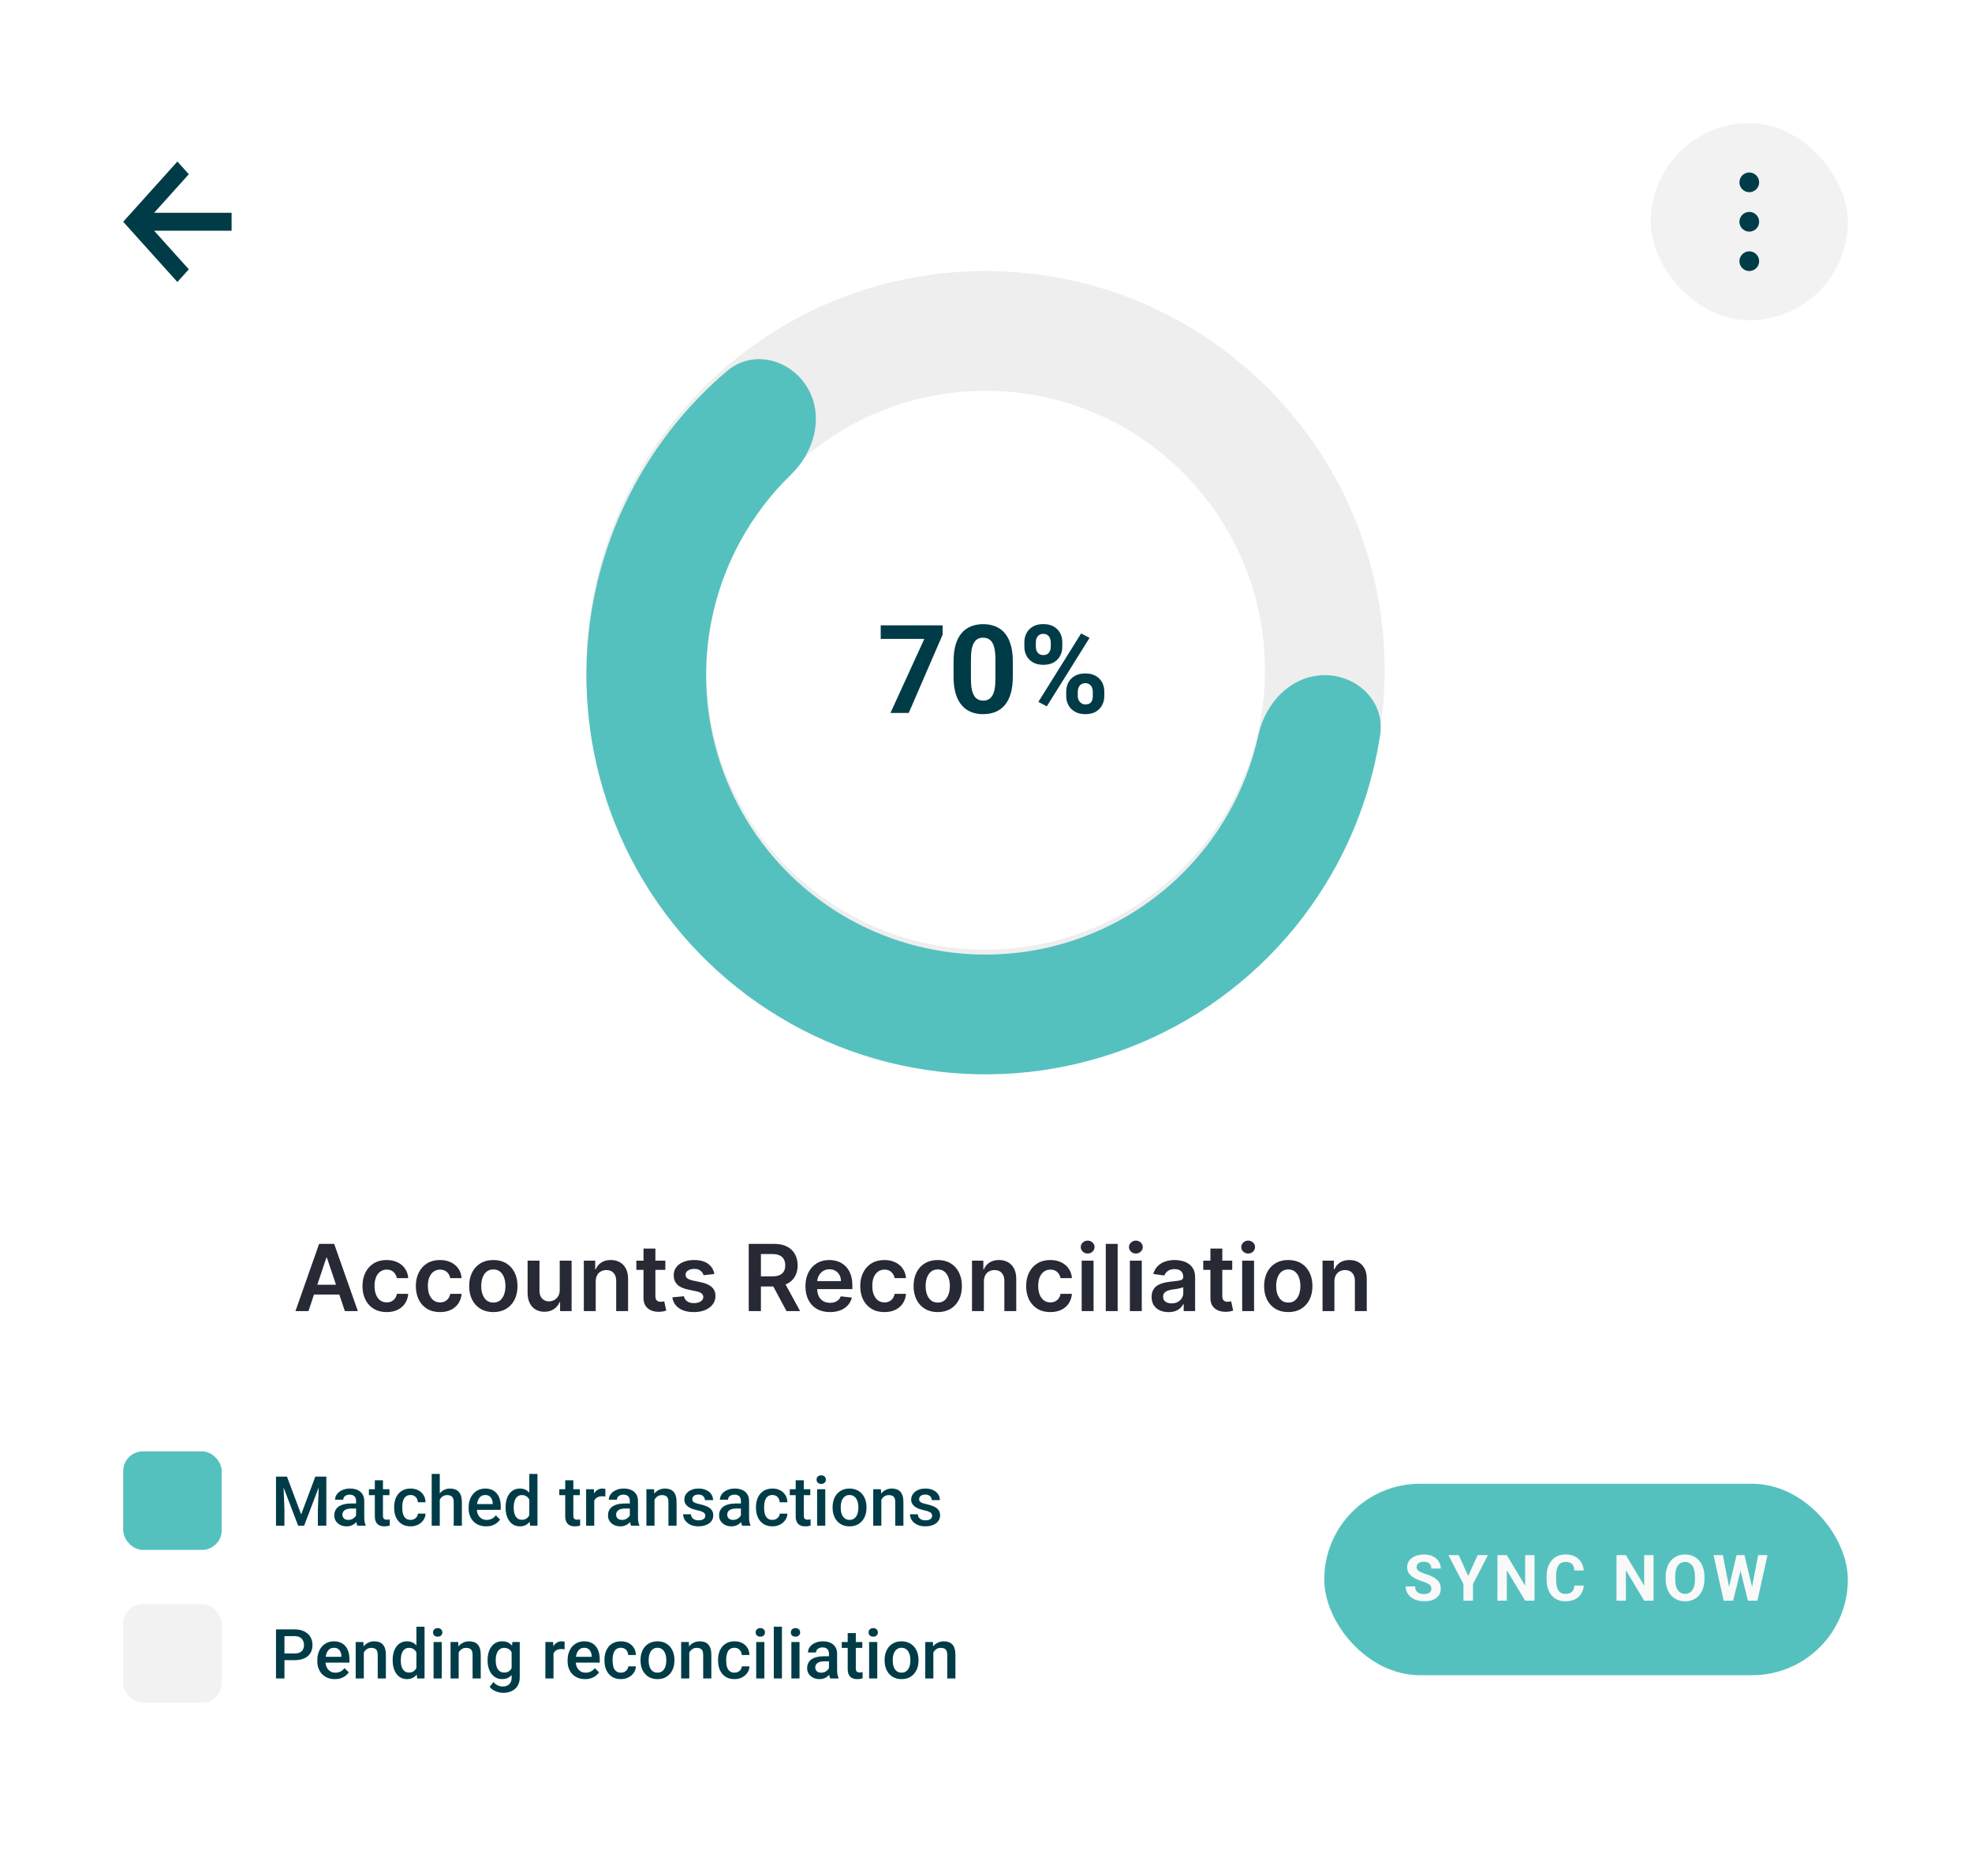 <svg width="512" height="487" viewBox="0 0 512 487" fill="none" xmlns="http://www.w3.org/2000/svg">
<g clip-path="url(#clip0_2080_2191)">
<rect width="511.748" height="486.16" rx="30.705" fill="white"/>
<path d="M49.024 69.912L40.016 59.903H60.13V55.24H40.016L49.024 45.231L46.057 41.935L31.984 57.572L46.057 73.208L49.024 69.912Z" fill="#003C47"/>
<rect x="428.589" y="31.984" width="51.175" height="51.175" rx="25.587" fill="#F2F2F2"/>
<path d="M454.176 49.896C455.589 49.896 456.735 48.75 456.735 47.337C456.735 45.924 455.589 44.778 454.176 44.778C452.763 44.778 451.617 45.924 451.617 47.337C451.617 48.75 452.763 49.896 454.176 49.896Z" fill="#003C47"/>
<path d="M454.176 60.13C455.589 60.13 456.735 58.985 456.735 57.572C456.735 56.159 455.589 55.013 454.176 55.013C452.763 55.013 451.617 56.159 451.617 57.572C451.617 58.985 452.763 60.13 454.176 60.13Z" fill="#003C47"/>
<path d="M454.176 70.365C455.589 70.365 456.735 69.22 456.735 67.807C456.735 66.394 455.589 65.248 454.176 65.248C452.763 65.248 451.617 66.394 451.617 67.807C451.617 69.22 452.763 70.365 454.176 70.365Z" fill="#003C47"/>
<g filter="url(#filter0_d_2080_2191)">
<path d="M359.503 173.994C359.503 231.227 313.107 277.623 255.874 277.623C198.641 277.623 152.245 231.227 152.245 173.994C152.245 116.761 198.641 70.365 255.874 70.365C313.107 70.365 359.503 116.761 359.503 173.994ZM183.334 173.994C183.334 214.057 215.811 246.534 255.874 246.534C295.937 246.534 328.414 214.057 328.414 173.994C328.414 133.931 295.937 101.454 255.874 101.454C215.811 101.454 183.334 133.931 183.334 173.994Z" fill="#EEEEEE"/>
</g>
<path d="M343.958 175.274C352.543 175.274 359.622 182.271 358.339 190.76C356.432 203.38 352.202 215.585 345.819 226.74C336.853 242.411 323.947 255.467 308.382 264.615C292.817 273.763 275.131 278.686 257.078 278.895C239.025 279.105 221.23 274.595 205.456 265.811C189.682 257.027 176.477 244.274 167.149 228.816C157.82 213.358 152.693 195.732 152.273 177.682C151.853 159.632 156.157 141.786 164.757 125.911C170.879 114.611 179.027 104.588 188.751 96.321C195.292 90.76 204.968 93.093 209.489 100.391C214.01 107.689 211.604 117.17 205.435 123.139C200.138 128.264 195.631 134.187 192.092 140.72C186.072 151.832 183.059 164.325 183.353 176.959C183.647 189.594 187.236 201.933 193.766 212.754C200.296 223.574 209.54 232.501 220.581 238.65C231.623 244.798 244.079 247.956 256.717 247.809C269.354 247.662 281.734 244.216 292.63 237.812C303.525 231.409 312.559 222.269 318.836 211.3C322.526 204.851 325.188 197.901 326.755 190.699C328.581 182.311 335.374 175.274 343.958 175.274Z" fill="#55C1BF"/>
<path d="M244.735 162.344V164.765L235.942 185.083H231.195L239.987 165.858H228.665V162.344H244.735ZM262.96 171.715V175.65C262.96 177.358 262.778 178.831 262.414 180.07C262.049 181.298 261.524 182.308 260.836 183.1C260.16 183.88 259.353 184.458 258.416 184.833C257.479 185.208 256.438 185.395 255.292 185.395C254.376 185.395 253.522 185.281 252.731 185.052C251.94 184.812 251.227 184.443 250.591 183.943C249.967 183.443 249.425 182.813 248.967 182.053C248.52 181.283 248.176 180.367 247.937 179.305C247.697 178.243 247.577 177.024 247.577 175.65V171.715C247.577 170.007 247.76 168.544 248.124 167.326C248.499 166.098 249.025 165.093 249.701 164.312C250.388 163.531 251.201 162.958 252.138 162.594C253.075 162.219 254.116 162.032 255.261 162.032C256.177 162.032 257.026 162.152 257.807 162.391C258.598 162.62 259.311 162.979 259.946 163.469C260.581 163.958 261.123 164.588 261.57 165.358C262.018 166.118 262.362 167.029 262.601 168.091C262.841 169.143 262.96 170.351 262.96 171.715ZM258.447 176.244V171.106C258.447 170.283 258.4 169.565 258.306 168.95C258.223 168.336 258.093 167.815 257.916 167.389C257.739 166.951 257.52 166.597 257.26 166.327C257 166.056 256.703 165.858 256.37 165.733C256.037 165.608 255.667 165.546 255.261 165.546C254.751 165.546 254.298 165.645 253.902 165.842C253.517 166.04 253.189 166.358 252.918 166.795C252.648 167.222 252.44 167.795 252.294 168.513C252.158 169.221 252.091 170.085 252.091 171.106V176.244C252.091 177.066 252.132 177.79 252.216 178.414C252.309 179.039 252.445 179.575 252.622 180.023C252.809 180.46 253.028 180.819 253.278 181.101C253.538 181.371 253.835 181.569 254.168 181.694C254.511 181.819 254.886 181.881 255.292 181.881C255.792 181.881 256.235 181.783 256.62 181.585C257.015 181.377 257.349 181.054 257.619 180.616C257.9 180.169 258.109 179.586 258.244 178.867C258.379 178.149 258.447 177.274 258.447 176.244ZM265.959 167.92V166.717C265.959 165.853 266.146 165.067 266.521 164.359C266.896 163.651 267.448 163.083 268.177 162.657C268.905 162.23 269.801 162.016 270.863 162.016C271.956 162.016 272.867 162.23 273.596 162.657C274.335 163.083 274.887 163.651 275.251 164.359C275.626 165.067 275.813 165.853 275.813 166.717V167.92C275.813 168.763 275.626 169.539 275.251 170.247C274.887 170.955 274.34 171.522 273.611 171.949C272.883 172.376 271.977 172.589 270.894 172.589C269.822 172.589 268.916 172.376 268.177 171.949C267.448 171.522 266.896 170.955 266.521 170.247C266.146 169.539 265.959 168.763 265.959 167.92ZM268.942 166.717V167.92C268.942 168.284 269.009 168.633 269.145 168.966C269.291 169.289 269.509 169.554 269.801 169.762C270.103 169.96 270.467 170.059 270.894 170.059C271.342 170.059 271.706 169.96 271.987 169.762C272.268 169.554 272.476 169.289 272.612 168.966C272.747 168.633 272.815 168.284 272.815 167.92V166.717C272.815 166.332 272.742 165.978 272.596 165.655C272.461 165.322 272.247 165.056 271.956 164.859C271.675 164.65 271.31 164.546 270.863 164.546C270.446 164.546 270.092 164.65 269.801 164.859C269.509 165.056 269.291 165.322 269.145 165.655C269.009 165.978 268.942 166.332 268.942 166.717ZM276.829 180.71V179.508C276.829 178.654 277.016 177.873 277.391 177.165C277.776 176.457 278.333 175.89 279.062 175.463C279.801 175.036 280.707 174.822 281.779 174.822C282.862 174.822 283.768 175.036 284.497 175.463C285.225 175.89 285.777 176.457 286.152 177.165C286.527 177.873 286.714 178.654 286.714 179.508V180.71C286.714 181.564 286.527 182.345 286.152 183.053C285.788 183.761 285.241 184.328 284.512 184.755C283.783 185.182 282.883 185.395 281.81 185.395C280.728 185.395 279.817 185.182 279.077 184.755C278.338 184.328 277.776 183.761 277.391 183.053C277.016 182.345 276.829 181.564 276.829 180.71ZM279.827 179.508V180.71C279.827 181.085 279.91 181.439 280.077 181.772C280.244 182.105 280.473 182.371 280.764 182.569C281.066 182.766 281.415 182.865 281.81 182.865C282.31 182.865 282.701 182.766 282.982 182.569C283.263 182.371 283.455 182.105 283.56 181.772C283.674 181.439 283.731 181.085 283.731 180.71V179.508C283.731 179.133 283.658 178.784 283.513 178.461C283.367 178.128 283.148 177.863 282.857 177.665C282.576 177.457 282.216 177.352 281.779 177.352C281.342 177.352 280.978 177.457 280.686 177.665C280.405 177.863 280.191 178.128 280.046 178.461C279.9 178.784 279.827 179.133 279.827 179.508ZM282.888 165.593L271.784 183.365L269.598 182.209L280.702 164.437L282.888 165.593Z" fill="#003C47"/>
<path d="M80.085 340.365H76.71L82.855 322.91H86.759L92.912 340.365H89.537L84.875 326.49H84.739L80.085 340.365ZM80.196 333.521H89.401V336.061H80.196V333.521ZM100.387 340.62C99.08 340.62 97.958 340.333 97.02 339.759C96.088 339.186 95.37 338.393 94.864 337.382C94.364 336.365 94.114 335.194 94.114 333.87C94.114 332.541 94.37 331.367 94.881 330.35C95.392 329.328 96.114 328.532 97.046 327.964C97.983 327.39 99.091 327.103 100.37 327.103C101.432 327.103 102.372 327.299 103.191 327.691C104.015 328.078 104.671 328.626 105.159 329.336C105.648 330.041 105.926 330.865 105.995 331.808H103.046C102.926 331.177 102.642 330.651 102.193 330.231C101.75 329.805 101.157 329.592 100.412 329.592C99.782 329.592 99.228 329.762 98.75 330.103C98.273 330.438 97.901 330.921 97.634 331.552C97.373 332.183 97.242 332.938 97.242 333.819C97.242 334.711 97.373 335.478 97.634 336.12C97.895 336.757 98.262 337.248 98.733 337.595C99.21 337.936 99.77 338.106 100.412 338.106C100.867 338.106 101.273 338.021 101.631 337.85C101.995 337.674 102.299 337.421 102.543 337.092C102.787 336.762 102.955 336.362 103.046 335.89H105.995C105.921 336.816 105.648 337.637 105.176 338.353C104.705 339.063 104.063 339.62 103.25 340.024C102.438 340.421 101.483 340.62 100.387 340.62ZM114.238 340.62C112.931 340.62 111.809 340.333 110.872 339.759C109.94 339.186 109.221 338.393 108.716 337.382C108.216 336.365 107.966 335.194 107.966 333.87C107.966 332.541 108.221 331.367 108.733 330.35C109.244 329.328 109.966 328.532 110.897 327.964C111.835 327.39 112.943 327.103 114.221 327.103C115.284 327.103 116.224 327.299 117.042 327.691C117.866 328.078 118.522 328.626 119.011 329.336C119.5 330.041 119.778 330.865 119.846 331.808H116.897C116.778 331.177 116.494 330.651 116.045 330.231C115.602 329.805 115.008 329.592 114.264 329.592C113.633 329.592 113.079 329.762 112.602 330.103C112.125 330.438 111.752 330.921 111.485 331.552C111.224 332.183 111.093 332.938 111.093 333.819C111.093 334.711 111.224 335.478 111.485 336.12C111.747 336.757 112.113 337.248 112.585 337.595C113.062 337.936 113.622 338.106 114.264 338.106C114.718 338.106 115.125 338.021 115.483 337.85C115.846 337.674 116.15 337.421 116.394 337.092C116.639 336.762 116.806 336.362 116.897 335.89H119.846C119.772 336.816 119.5 337.637 119.028 338.353C118.556 339.063 117.914 339.62 117.102 340.024C116.289 340.421 115.335 340.62 114.238 340.62ZM128.09 340.62C126.811 340.62 125.703 340.339 124.766 339.776C123.828 339.214 123.101 338.427 122.584 337.416C122.073 336.404 121.817 335.222 121.817 333.87C121.817 332.518 122.073 331.333 122.584 330.316C123.101 329.299 123.828 328.509 124.766 327.947C125.703 327.384 126.811 327.103 128.09 327.103C129.368 327.103 130.476 327.384 131.414 327.947C132.351 328.509 133.076 329.299 133.587 330.316C134.104 331.333 134.363 332.518 134.363 333.87C134.363 335.222 134.104 336.404 133.587 337.416C133.076 338.427 132.351 339.214 131.414 339.776C130.476 340.339 129.368 340.62 128.09 340.62ZM128.107 338.149C128.8 338.149 129.38 337.958 129.845 337.578C130.311 337.191 130.658 336.674 130.885 336.026C131.118 335.379 131.235 334.657 131.235 333.862C131.235 333.061 131.118 332.336 130.885 331.688C130.658 331.035 130.311 330.515 129.845 330.129C129.38 329.742 128.8 329.549 128.107 329.549C127.397 329.549 126.806 329.742 126.334 330.129C125.868 330.515 125.519 331.035 125.286 331.688C125.059 332.336 124.945 333.061 124.945 333.862C124.945 334.657 125.059 335.379 125.286 336.026C125.519 336.674 125.868 337.191 126.334 337.578C126.806 337.958 127.397 338.149 128.107 338.149ZM145.325 334.859V327.274H148.41V340.365H145.419V338.038H145.282C144.987 338.771 144.501 339.37 143.825 339.836C143.154 340.302 142.328 340.535 141.345 340.535C140.487 340.535 139.728 340.345 139.069 339.964C138.416 339.578 137.904 339.018 137.535 338.285C137.166 337.546 136.981 336.654 136.981 335.609V327.274H140.066V335.132C140.066 335.961 140.294 336.62 140.748 337.109C141.203 337.597 141.799 337.842 142.538 337.842C142.992 337.842 143.433 337.731 143.859 337.509C144.285 337.288 144.635 336.958 144.907 336.521C145.186 336.078 145.325 335.524 145.325 334.859ZM154.668 332.694V340.365H151.583V327.274H154.532V329.498H154.685C154.986 328.765 155.466 328.183 156.125 327.751C156.79 327.319 157.611 327.103 158.588 327.103C159.492 327.103 160.279 327.296 160.949 327.683C161.625 328.069 162.148 328.629 162.517 329.362C162.892 330.095 163.077 330.984 163.071 332.029V340.365H159.986V332.507C159.986 331.632 159.759 330.947 159.304 330.453C158.855 329.958 158.233 329.711 157.438 329.711C156.898 329.711 156.418 329.83 155.997 330.069C155.583 330.302 155.256 330.64 155.017 331.083C154.784 331.526 154.668 332.063 154.668 332.694ZM172.745 327.274V329.66H165.219V327.274H172.745ZM167.077 324.137H170.162V336.427C170.162 336.842 170.225 337.16 170.35 337.382C170.48 337.597 170.651 337.745 170.861 337.825C171.071 337.904 171.304 337.944 171.56 337.944C171.753 337.944 171.929 337.93 172.088 337.901C172.253 337.873 172.378 337.847 172.463 337.825L172.983 340.237C172.818 340.293 172.583 340.356 172.276 340.424C171.975 340.492 171.605 340.532 171.168 340.543C170.395 340.566 169.699 340.45 169.08 340.194C168.461 339.933 167.969 339.529 167.605 338.984C167.247 338.438 167.071 337.757 167.077 336.938V324.137ZM185.484 330.734L182.671 331.041C182.592 330.757 182.453 330.49 182.254 330.24C182.061 329.99 181.799 329.788 181.47 329.634C181.14 329.481 180.737 329.404 180.26 329.404C179.617 329.404 179.078 329.543 178.64 329.822C178.208 330.1 177.995 330.461 178.001 330.904C177.995 331.285 178.135 331.595 178.419 331.833C178.708 332.072 179.186 332.268 179.85 332.421L182.083 332.899C183.322 333.166 184.242 333.589 184.845 334.168C185.453 334.748 185.76 335.507 185.765 336.444C185.76 337.268 185.518 337.995 185.041 338.626C184.569 339.251 183.913 339.74 183.072 340.092C182.231 340.444 181.265 340.62 180.174 340.62C178.572 340.62 177.282 340.285 176.305 339.615C175.328 338.938 174.745 337.998 174.558 336.793L177.566 336.504C177.703 337.095 177.992 337.541 178.436 337.842C178.879 338.143 179.456 338.293 180.166 338.293C180.899 338.293 181.487 338.143 181.93 337.842C182.379 337.541 182.603 337.168 182.603 336.725C182.603 336.35 182.458 336.041 182.169 335.796C181.885 335.552 181.441 335.365 180.839 335.234L178.606 334.765C177.35 334.504 176.421 334.063 175.819 333.444C175.217 332.819 174.919 332.029 174.924 331.075C174.919 330.268 175.137 329.569 175.581 328.978C176.029 328.382 176.652 327.921 177.447 327.597C178.248 327.268 179.171 327.103 180.217 327.103C181.751 327.103 182.958 327.43 183.839 328.083C184.725 328.737 185.274 329.62 185.484 330.734ZM194.399 340.365V322.91H200.944C202.285 322.91 203.41 323.143 204.319 323.609C205.234 324.075 205.924 324.728 206.39 325.569C206.862 326.404 207.098 327.379 207.098 328.492C207.098 329.612 206.859 330.583 206.382 331.407C205.91 332.225 205.214 332.859 204.294 333.308C203.373 333.751 202.242 333.972 200.902 333.972H196.24V331.347H200.475C201.26 331.347 201.902 331.24 202.402 331.024C202.902 330.802 203.271 330.481 203.51 330.061C203.754 329.634 203.876 329.112 203.876 328.492C203.876 327.873 203.754 327.345 203.51 326.907C203.265 326.464 202.893 326.129 202.393 325.901C201.893 325.668 201.248 325.552 200.458 325.552H197.561V340.365H194.399ZM203.416 332.455L207.737 340.365H204.208L199.964 332.455H203.416ZM215.48 340.62C214.167 340.62 213.034 340.347 212.079 339.802C211.13 339.251 210.4 338.472 209.889 337.467C209.377 336.455 209.122 335.265 209.122 333.896C209.122 332.549 209.377 331.367 209.889 330.35C210.406 329.328 211.127 328.532 212.054 327.964C212.98 327.39 214.068 327.103 215.318 327.103C216.125 327.103 216.886 327.234 217.602 327.495C218.323 327.751 218.96 328.149 219.511 328.688C220.068 329.228 220.505 329.916 220.823 330.751C221.142 331.58 221.301 332.569 221.301 333.717V334.663H210.571V332.583H218.343C218.338 331.992 218.21 331.467 217.96 331.007C217.71 330.541 217.36 330.174 216.912 329.907C216.468 329.64 215.951 329.507 215.36 329.507C214.73 329.507 214.176 329.66 213.698 329.967C213.221 330.268 212.849 330.666 212.582 331.16C212.321 331.649 212.187 332.186 212.181 332.771V334.586C212.181 335.347 212.321 336.001 212.599 336.546C212.877 337.086 213.267 337.501 213.767 337.791C214.267 338.075 214.852 338.217 215.522 338.217C215.971 338.217 216.377 338.154 216.741 338.029C217.105 337.899 217.42 337.708 217.687 337.458C217.954 337.208 218.156 336.899 218.292 336.529L221.173 336.853C220.991 337.615 220.644 338.279 220.133 338.847C219.627 339.41 218.98 339.847 218.19 340.16C217.4 340.467 216.497 340.62 215.48 340.62ZM229.621 340.62C228.314 340.62 227.192 340.333 226.255 339.759C225.323 339.186 224.604 338.393 224.098 337.382C223.598 336.365 223.348 335.194 223.348 333.87C223.348 332.541 223.604 331.367 224.115 330.35C224.627 329.328 225.348 328.532 226.28 327.964C227.218 327.39 228.326 327.103 229.604 327.103C230.667 327.103 231.607 327.299 232.425 327.691C233.249 328.078 233.905 328.626 234.394 329.336C234.882 330.041 235.161 330.865 235.229 331.808H232.28C232.161 331.177 231.877 330.651 231.428 330.231C230.985 329.805 230.391 329.592 229.647 329.592C229.016 329.592 228.462 329.762 227.985 330.103C227.507 330.438 227.135 330.921 226.868 331.552C226.607 332.183 226.476 332.938 226.476 333.819C226.476 334.711 226.607 335.478 226.868 336.12C227.13 336.757 227.496 337.248 227.968 337.595C228.445 337.936 229.005 338.106 229.647 338.106C230.101 338.106 230.507 338.021 230.865 337.85C231.229 337.674 231.533 337.421 231.777 337.092C232.022 336.762 232.189 336.362 232.28 335.89H235.229C235.155 336.816 234.882 337.637 234.411 338.353C233.939 339.063 233.297 339.62 232.485 340.024C231.672 340.421 230.718 340.62 229.621 340.62ZM243.473 340.62C242.194 340.62 241.086 340.339 240.149 339.776C239.211 339.214 238.484 338.427 237.967 337.416C237.456 336.404 237.2 335.222 237.2 333.87C237.2 332.518 237.456 331.333 237.967 330.316C238.484 329.299 239.211 328.509 240.149 327.947C241.086 327.384 242.194 327.103 243.473 327.103C244.751 327.103 245.859 327.384 246.796 327.947C247.734 328.509 248.458 329.299 248.97 330.316C249.487 331.333 249.745 332.518 249.745 333.87C249.745 335.222 249.487 336.404 248.97 337.416C248.458 338.427 247.734 339.214 246.796 339.776C245.859 340.339 244.751 340.62 243.473 340.62ZM243.49 338.149C244.183 338.149 244.762 337.958 245.228 337.578C245.694 337.191 246.041 336.674 246.268 336.026C246.501 335.379 246.617 334.657 246.617 333.862C246.617 333.061 246.501 332.336 246.268 331.688C246.041 331.035 245.694 330.515 245.228 330.129C244.762 329.742 244.183 329.549 243.49 329.549C242.779 329.549 242.189 329.742 241.717 330.129C241.251 330.515 240.902 331.035 240.669 331.688C240.441 332.336 240.328 333.061 240.328 333.862C240.328 334.657 240.441 335.379 240.669 336.026C240.902 336.674 241.251 337.191 241.717 337.578C242.189 337.958 242.779 338.149 243.49 338.149ZM255.449 332.694V340.365H252.364V327.274H255.313V329.498H255.466C255.767 328.765 256.247 328.183 256.907 327.751C257.571 327.319 258.392 327.103 259.37 327.103C260.273 327.103 261.06 327.296 261.73 327.683C262.407 328.069 262.929 328.629 263.299 329.362C263.674 330.095 263.858 330.984 263.853 332.029V340.365H260.767V332.507C260.767 331.632 260.54 330.947 260.086 330.453C259.637 329.958 259.015 329.711 258.219 329.711C257.679 329.711 257.199 329.83 256.779 330.069C256.364 330.302 256.037 330.64 255.799 331.083C255.566 331.526 255.449 332.063 255.449 332.694ZM272.699 340.62C271.392 340.62 270.27 340.333 269.333 339.759C268.401 339.186 267.682 338.393 267.176 337.382C266.676 336.365 266.426 335.194 266.426 333.87C266.426 332.541 266.682 331.367 267.193 330.35C267.705 329.328 268.426 328.532 269.358 327.964C270.296 327.39 271.404 327.103 272.682 327.103C273.745 327.103 274.685 327.299 275.503 327.691C276.327 328.078 276.983 328.626 277.472 329.336C277.961 330.041 278.239 330.865 278.307 331.808H275.358C275.239 331.177 274.955 330.651 274.506 330.231C274.063 329.805 273.469 329.592 272.725 329.592C272.094 329.592 271.54 329.762 271.063 330.103C270.586 330.438 270.213 330.921 269.946 331.552C269.685 332.183 269.554 332.938 269.554 333.819C269.554 334.711 269.685 335.478 269.946 336.12C270.208 336.757 270.574 337.248 271.046 337.595C271.523 337.936 272.083 338.106 272.725 338.106C273.179 338.106 273.586 338.021 273.943 337.85C274.307 337.674 274.611 337.421 274.855 337.092C275.1 336.762 275.267 336.362 275.358 335.89H278.307C278.233 336.816 277.961 337.637 277.489 338.353C277.017 339.063 276.375 339.62 275.563 340.024C274.75 340.421 273.796 340.62 272.699 340.62ZM280.841 340.365V327.274H283.926V340.365H280.841ZM282.392 325.416C281.903 325.416 281.483 325.254 281.13 324.93C280.778 324.6 280.602 324.205 280.602 323.745C280.602 323.279 280.778 322.884 281.13 322.561C281.483 322.231 281.903 322.066 282.392 322.066C282.886 322.066 283.306 322.231 283.653 322.561C284.005 322.884 284.181 323.279 284.181 323.745C284.181 324.205 284.005 324.6 283.653 324.93C283.306 325.254 282.886 325.416 282.392 325.416ZM290.184 322.91V340.365H287.098V322.91H290.184ZM293.356 340.365V327.274H296.441V340.365H293.356ZM294.907 325.416C294.419 325.416 293.998 325.254 293.646 324.93C293.294 324.6 293.117 324.205 293.117 323.745C293.117 323.279 293.294 322.884 293.646 322.561C293.998 322.231 294.419 322.066 294.907 322.066C295.402 322.066 295.822 322.231 296.169 322.561C296.521 322.884 296.697 323.279 296.697 323.745C296.697 324.205 296.521 324.6 296.169 324.93C295.822 325.254 295.402 325.416 294.907 325.416ZM303.381 340.629C302.551 340.629 301.804 340.481 301.14 340.186C300.48 339.884 299.958 339.441 299.571 338.856C299.191 338.271 299 337.549 299 336.691C299 335.953 299.137 335.342 299.409 334.859C299.682 334.376 300.054 333.99 300.526 333.7C300.997 333.41 301.529 333.191 302.12 333.043C302.716 332.89 303.333 332.779 303.969 332.711C304.736 332.632 305.358 332.561 305.836 332.498C306.313 332.43 306.659 332.328 306.875 332.191C307.097 332.049 307.208 331.83 307.208 331.535V331.484C307.208 330.842 307.017 330.345 306.637 329.992C306.256 329.64 305.708 329.464 304.992 329.464C304.236 329.464 303.637 329.629 303.193 329.958C302.756 330.288 302.461 330.677 302.307 331.126L299.426 330.717C299.654 329.921 300.029 329.257 300.551 328.722C301.074 328.183 301.713 327.779 302.469 327.512C303.225 327.24 304.06 327.103 304.975 327.103C305.605 327.103 306.233 327.177 306.858 327.325C307.483 327.472 308.054 327.717 308.571 328.058C309.088 328.393 309.503 328.85 309.816 329.43C310.134 330.009 310.293 330.734 310.293 331.603V340.365H307.327V338.566H307.225C307.037 338.93 306.773 339.271 306.432 339.589C306.097 339.901 305.674 340.154 305.162 340.347C304.657 340.535 304.063 340.629 303.381 340.629ZM304.182 338.362C304.801 338.362 305.338 338.24 305.793 337.995C306.247 337.745 306.597 337.416 306.841 337.007C307.091 336.597 307.216 336.151 307.216 335.668V334.126C307.12 334.205 306.955 334.279 306.722 334.347C306.495 334.416 306.239 334.475 305.955 334.526C305.671 334.578 305.39 334.623 305.111 334.663C304.833 334.703 304.591 334.737 304.387 334.765C303.926 334.828 303.515 334.93 303.151 335.072C302.787 335.214 302.5 335.413 302.29 335.668C302.08 335.918 301.975 336.242 301.975 336.64C301.975 337.208 302.182 337.637 302.597 337.927C303.012 338.217 303.54 338.362 304.182 338.362ZM319.932 327.274V329.66H312.407V327.274H319.932ZM314.265 324.137H317.35V336.427C317.35 336.842 317.412 337.16 317.537 337.382C317.668 337.597 317.838 337.745 318.049 337.825C318.259 337.904 318.492 337.944 318.747 337.944C318.941 337.944 319.117 337.93 319.276 337.901C319.441 337.873 319.566 337.847 319.651 337.825L320.171 340.237C320.006 340.293 319.77 340.356 319.463 340.424C319.162 340.492 318.793 340.532 318.355 340.543C317.583 340.566 316.887 340.45 316.267 340.194C315.648 339.933 315.157 339.529 314.793 338.984C314.435 338.438 314.259 337.757 314.265 336.938V324.137ZM322.512 340.365V327.274H325.598V340.365H322.512ZM324.064 325.416C323.575 325.416 323.154 325.254 322.802 324.93C322.45 324.6 322.274 324.205 322.274 323.745C322.274 323.279 322.45 322.884 322.802 322.561C323.154 322.231 323.575 322.066 324.064 322.066C324.558 322.066 324.978 322.231 325.325 322.561C325.677 322.884 325.853 323.279 325.853 323.745C325.853 324.205 325.677 324.6 325.325 324.93C324.978 325.254 324.558 325.416 324.064 325.416ZM334.48 340.62C333.202 340.62 332.094 340.339 331.157 339.776C330.219 339.214 329.492 338.427 328.975 337.416C328.463 336.404 328.208 335.222 328.208 333.87C328.208 332.518 328.463 331.333 328.975 330.316C329.492 329.299 330.219 328.509 331.157 327.947C332.094 327.384 333.202 327.103 334.48 327.103C335.759 327.103 336.867 327.384 337.804 327.947C338.742 328.509 339.466 329.299 339.978 330.316C340.495 331.333 340.753 332.518 340.753 333.87C340.753 335.222 340.495 336.404 339.978 337.416C339.466 338.427 338.742 339.214 337.804 339.776C336.867 340.339 335.759 340.62 334.48 340.62ZM334.497 338.149C335.191 338.149 335.77 337.958 336.236 337.578C336.702 337.191 337.049 336.674 337.276 336.026C337.509 335.379 337.625 334.657 337.625 333.862C337.625 333.061 337.509 332.336 337.276 331.688C337.049 331.035 336.702 330.515 336.236 330.129C335.77 329.742 335.191 329.549 334.497 329.549C333.787 329.549 333.196 329.742 332.725 330.129C332.259 330.515 331.909 331.035 331.676 331.688C331.449 332.336 331.336 333.061 331.336 333.862C331.336 334.657 331.449 335.379 331.676 336.026C331.909 336.674 332.259 337.191 332.725 337.578C333.196 337.958 333.787 338.149 334.497 338.149ZM346.457 332.694V340.365H343.372V327.274H346.321V329.498H346.474C346.775 328.765 347.255 328.183 347.914 327.751C348.579 327.319 349.4 327.103 350.377 327.103C351.281 327.103 352.068 327.296 352.738 327.683C353.414 328.069 353.937 328.629 354.306 329.362C354.681 330.095 354.866 330.984 354.86 332.029V340.365H351.775V332.507C351.775 331.632 351.548 330.947 351.093 330.453C350.644 329.958 350.022 329.711 349.227 329.711C348.687 329.711 348.207 329.83 347.787 330.069C347.372 330.302 347.045 330.64 346.806 331.083C346.573 331.526 346.457 332.063 346.457 332.694Z" fill="#272935"/>
<g clip-path="url(#clip1_2080_2191)">
<g clip-path="url(#clip2_2080_2191)">
<rect x="31.984" y="376.774" width="25.587" height="25.587" rx="5.117" fill="#55C1BF"/>
<path d="M72.552 383.334H74.511L78.193 393.156L81.866 383.334H83.825L78.962 396.068H77.406L72.552 383.334ZM71.66 383.334H73.522L73.846 391.835V396.068H71.66V383.334ZM82.854 383.334H84.726V396.068H82.531V391.835L82.854 383.334ZM92.457 394.17V389.657C92.457 389.319 92.396 389.028 92.273 388.783C92.151 388.538 91.964 388.348 91.714 388.214C91.469 388.08 91.16 388.013 90.787 388.013C90.442 388.013 90.145 388.071 89.894 388.188C89.644 388.305 89.448 388.462 89.308 388.66C89.169 388.859 89.099 389.083 89.099 389.334H87C87 388.961 87.09 388.599 87.271 388.249C87.451 387.899 87.714 387.587 88.058 387.313C88.402 387.039 88.813 386.824 89.291 386.666C89.769 386.509 90.305 386.43 90.9 386.43C91.612 386.43 92.241 386.55 92.789 386.789C93.343 387.028 93.778 387.389 94.092 387.873C94.413 388.351 94.573 388.952 94.573 389.675V393.881C94.573 394.313 94.603 394.701 94.661 395.045C94.725 395.383 94.815 395.677 94.932 395.928V396.068H92.772C92.673 395.84 92.594 395.552 92.536 395.202C92.483 394.846 92.457 394.502 92.457 394.17ZM92.763 390.313L92.781 391.616H91.267C90.877 391.616 90.533 391.654 90.236 391.73C89.938 391.8 89.69 391.905 89.492 392.045C89.294 392.185 89.145 392.354 89.046 392.552C88.947 392.75 88.897 392.975 88.897 393.226C88.897 393.476 88.956 393.707 89.072 393.916C89.189 394.12 89.358 394.281 89.58 394.397C89.807 394.514 90.081 394.572 90.402 394.572C90.833 394.572 91.209 394.485 91.53 394.31C91.856 394.129 92.113 393.911 92.299 393.654C92.486 393.392 92.585 393.144 92.597 392.911L93.279 393.846C93.209 394.086 93.09 394.342 92.921 394.616C92.751 394.89 92.53 395.152 92.256 395.403C91.988 395.648 91.664 395.849 91.285 396.007C90.912 396.164 90.48 396.243 89.991 396.243C89.373 396.243 88.822 396.12 88.338 395.875C87.854 395.625 87.475 395.29 87.201 394.87C86.927 394.444 86.79 393.963 86.79 393.427C86.79 392.925 86.883 392.482 87.07 392.097C87.262 391.707 87.542 391.38 87.909 391.118C88.282 390.855 88.737 390.657 89.273 390.523C89.81 390.383 90.422 390.313 91.11 390.313H92.763ZM101.115 386.605V388.144H95.78V386.605H101.115ZM97.32 384.287H99.427V393.453C99.427 393.744 99.468 393.969 99.55 394.126C99.637 394.278 99.757 394.38 99.908 394.432C100.06 394.485 100.238 394.511 100.442 394.511C100.588 394.511 100.727 394.502 100.862 394.485C100.996 394.467 101.104 394.45 101.185 394.432L101.194 396.042C101.019 396.094 100.815 396.141 100.582 396.182C100.354 396.222 100.092 396.243 99.795 396.243C99.311 396.243 98.882 396.158 98.509 395.989C98.136 395.814 97.844 395.531 97.634 395.141C97.424 394.75 97.32 394.231 97.32 393.584V384.287ZM106.607 394.564C106.951 394.564 107.26 394.497 107.535 394.362C107.814 394.223 108.039 394.03 108.208 393.785C108.383 393.54 108.479 393.258 108.497 392.937H110.482C110.47 393.549 110.289 394.106 109.94 394.607C109.59 395.109 109.126 395.508 108.549 395.806C107.972 396.097 107.333 396.243 106.634 396.243C105.911 396.243 105.281 396.12 104.745 395.875C104.208 395.625 103.762 395.281 103.407 394.843C103.051 394.406 102.783 393.902 102.602 393.33C102.427 392.759 102.34 392.147 102.34 391.494V391.188C102.34 390.535 102.427 389.923 102.602 389.351C102.783 388.774 103.051 388.267 103.407 387.829C103.762 387.392 104.208 387.051 104.745 386.806C105.281 386.555 105.908 386.43 106.625 386.43C107.383 386.43 108.048 386.582 108.619 386.885C109.19 387.182 109.639 387.599 109.966 388.136C110.298 388.666 110.47 389.284 110.482 389.99H108.497C108.479 389.64 108.392 389.325 108.234 389.045C108.083 388.759 107.867 388.532 107.587 388.363C107.313 388.194 106.984 388.109 106.599 388.109C106.173 388.109 105.82 388.197 105.54 388.372C105.261 388.541 105.042 388.774 104.885 389.071C104.727 389.363 104.613 389.692 104.543 390.06C104.479 390.421 104.447 390.797 104.447 391.188V391.494C104.447 391.885 104.479 392.263 104.543 392.631C104.608 392.998 104.718 393.328 104.876 393.619C105.039 393.905 105.261 394.135 105.54 394.31C105.82 394.479 106.176 394.564 106.607 394.564ZM114.181 382.634V396.068H112.082V382.634H114.181ZM113.814 390.987L113.132 390.978C113.138 390.325 113.228 389.721 113.403 389.168C113.584 388.614 113.834 388.133 114.155 387.724C114.481 387.311 114.872 386.993 115.327 386.771C115.782 386.544 116.286 386.43 116.84 386.43C117.306 386.43 117.726 386.494 118.099 386.623C118.478 386.751 118.805 386.958 119.079 387.243C119.353 387.523 119.56 387.891 119.7 388.345C119.846 388.794 119.918 389.342 119.918 389.99V396.068H117.802V389.972C117.802 389.517 117.735 389.156 117.601 388.888C117.473 388.619 117.283 388.427 117.032 388.31C116.782 388.188 116.476 388.127 116.114 388.127C115.735 388.127 115.4 388.203 115.108 388.354C114.823 388.506 114.584 388.713 114.391 388.975C114.199 389.237 114.053 389.541 113.954 389.885C113.861 390.229 113.814 390.596 113.814 390.987ZM126.224 396.243C125.524 396.243 124.892 396.129 124.326 395.902C123.767 395.668 123.288 395.345 122.892 394.931C122.501 394.517 122.201 394.03 121.991 393.47C121.781 392.911 121.676 392.307 121.676 391.66V391.31C121.676 390.57 121.784 389.899 122 389.299C122.216 388.698 122.516 388.185 122.901 387.759C123.285 387.328 123.74 386.999 124.265 386.771C124.79 386.544 125.358 386.43 125.97 386.43C126.647 386.43 127.239 386.544 127.746 386.771C128.253 386.999 128.673 387.319 129.005 387.733C129.343 388.141 129.594 388.628 129.757 389.194C129.926 389.759 130.011 390.383 130.011 391.065V391.966H122.7V390.453H127.929V390.287C127.918 389.908 127.842 389.552 127.702 389.22C127.568 388.888 127.361 388.619 127.081 388.415C126.801 388.211 126.428 388.109 125.962 388.109C125.612 388.109 125.3 388.185 125.026 388.337C124.758 388.482 124.533 388.695 124.352 388.975C124.172 389.255 124.032 389.593 123.933 389.99C123.839 390.38 123.793 390.82 123.793 391.31V391.66C123.793 392.074 123.848 392.459 123.959 392.814C124.076 393.164 124.245 393.47 124.466 393.733C124.688 393.995 124.956 394.202 125.271 394.354C125.586 394.499 125.944 394.572 126.346 394.572C126.854 394.572 127.306 394.47 127.702 394.266C128.099 394.062 128.443 393.774 128.734 393.4L129.845 394.476C129.641 394.774 129.375 395.059 129.049 395.333C128.722 395.601 128.323 395.82 127.851 395.989C127.384 396.158 126.842 396.243 126.224 396.243ZM137.427 394.109V382.634H139.544V396.068H137.628L137.427 394.109ZM131.27 391.441V391.258C131.27 390.541 131.355 389.888 131.524 389.299C131.693 388.704 131.938 388.194 132.259 387.768C132.579 387.337 132.97 387.007 133.43 386.78C133.891 386.547 134.41 386.43 134.987 386.43C135.559 386.43 136.06 386.541 136.491 386.762C136.923 386.984 137.29 387.302 137.593 387.716C137.897 388.124 138.139 388.614 138.319 389.185C138.5 389.751 138.628 390.38 138.704 391.074V391.66C138.628 392.336 138.5 392.954 138.319 393.514C138.139 394.074 137.897 394.558 137.593 394.966C137.29 395.374 136.92 395.689 136.483 395.91C136.051 396.132 135.547 396.243 134.97 396.243C134.398 396.243 133.882 396.123 133.422 395.884C132.967 395.645 132.579 395.31 132.259 394.878C131.938 394.447 131.693 393.94 131.524 393.357C131.355 392.768 131.27 392.129 131.27 391.441ZM133.378 391.258V391.441C133.378 391.873 133.416 392.275 133.492 392.648C133.573 393.021 133.699 393.351 133.868 393.637C134.037 393.916 134.255 394.138 134.524 394.301C134.798 394.459 135.124 394.537 135.503 394.537C135.981 394.537 136.375 394.432 136.684 394.223C136.993 394.013 137.235 393.73 137.41 393.374C137.591 393.013 137.713 392.61 137.777 392.167V390.584C137.742 390.24 137.669 389.92 137.558 389.622C137.454 389.325 137.311 389.065 137.13 388.844C136.949 388.617 136.725 388.442 136.456 388.319C136.194 388.191 135.882 388.127 135.521 388.127C135.136 388.127 134.809 388.208 134.541 388.372C134.273 388.535 134.051 388.759 133.877 389.045C133.707 389.331 133.582 389.663 133.5 390.042C133.419 390.421 133.378 390.826 133.378 391.258ZM150.546 386.605V388.144H145.211V386.605H150.546ZM146.75 384.287H148.858V393.453C148.858 393.744 148.899 393.969 148.98 394.126C149.068 394.278 149.187 394.38 149.339 394.432C149.49 394.485 149.668 394.511 149.872 394.511C150.018 394.511 150.158 394.502 150.292 394.485C150.426 394.467 150.534 394.45 150.616 394.432L150.625 396.042C150.45 396.094 150.246 396.141 150.012 396.182C149.785 396.222 149.523 396.243 149.225 396.243C148.741 396.243 148.313 396.158 147.94 395.989C147.566 395.814 147.275 395.531 147.065 395.141C146.855 394.75 146.75 394.231 146.75 393.584V384.287ZM154.289 388.407V396.068H152.181V386.605H154.193L154.289 388.407ZM157.184 386.544L157.166 388.503C157.038 388.48 156.898 388.462 156.746 388.45C156.601 388.439 156.455 388.433 156.309 388.433C155.948 388.433 155.63 388.485 155.356 388.59C155.082 388.689 154.852 388.835 154.665 389.028C154.484 389.214 154.344 389.442 154.245 389.71C154.146 389.978 154.088 390.278 154.07 390.611L153.589 390.646C153.589 390.051 153.648 389.5 153.764 388.993C153.881 388.485 154.056 388.039 154.289 387.655C154.528 387.27 154.825 386.969 155.181 386.754C155.543 386.538 155.959 386.43 156.432 386.43C156.56 386.43 156.697 386.442 156.843 386.465C156.994 386.488 157.108 386.515 157.184 386.544ZM163.524 394.17V389.657C163.524 389.319 163.463 389.028 163.341 388.783C163.218 388.538 163.032 388.348 162.781 388.214C162.536 388.08 162.227 388.013 161.854 388.013C161.51 388.013 161.213 388.071 160.962 388.188C160.711 388.305 160.516 388.462 160.376 388.66C160.236 388.859 160.166 389.083 160.166 389.334H158.067C158.067 388.961 158.157 388.599 158.338 388.249C158.519 387.899 158.781 387.587 159.125 387.313C159.469 387.039 159.88 386.824 160.358 386.666C160.837 386.509 161.373 386.43 161.968 386.43C162.679 386.43 163.309 386.55 163.857 386.789C164.411 387.028 164.845 387.389 165.16 387.873C165.481 388.351 165.641 388.952 165.641 389.675V393.881C165.641 394.313 165.67 394.701 165.728 395.045C165.792 395.383 165.883 395.677 165.999 395.928V396.068H163.839C163.74 395.84 163.661 395.552 163.603 395.202C163.551 394.846 163.524 394.502 163.524 394.17ZM163.831 390.313L163.848 391.616H162.335C161.944 391.616 161.6 391.654 161.303 391.73C161.006 391.8 160.758 391.905 160.56 392.045C160.361 392.185 160.213 392.354 160.114 392.552C160.014 392.75 159.965 392.975 159.965 393.226C159.965 393.476 160.023 393.707 160.14 393.916C160.256 394.12 160.426 394.281 160.647 394.397C160.874 394.514 161.148 394.572 161.469 394.572C161.901 394.572 162.277 394.485 162.597 394.31C162.924 394.129 163.18 393.911 163.367 393.654C163.554 393.392 163.653 393.144 163.664 392.911L164.347 393.846C164.277 394.086 164.157 394.342 163.988 394.616C163.819 394.89 163.597 395.152 163.323 395.403C163.055 395.648 162.731 395.849 162.352 396.007C161.979 396.164 161.548 396.243 161.058 396.243C160.44 396.243 159.889 396.12 159.405 395.875C158.921 395.625 158.542 395.29 158.268 394.87C157.994 394.444 157.857 393.963 157.857 393.427C157.857 392.925 157.95 392.482 158.137 392.097C158.329 391.707 158.609 391.38 158.977 391.118C159.35 390.855 159.805 390.657 160.341 390.523C160.877 390.383 161.49 390.313 162.178 390.313H163.831ZM169.935 388.625V396.068H167.827V386.605H169.813L169.935 388.625ZM169.559 390.987L168.877 390.978C168.883 390.307 168.976 389.692 169.157 389.133C169.343 388.573 169.6 388.092 169.926 387.69C170.259 387.287 170.655 386.978 171.116 386.762C171.576 386.541 172.089 386.43 172.655 386.43C173.11 386.43 173.521 386.494 173.888 386.623C174.261 386.745 174.579 386.946 174.841 387.226C175.11 387.506 175.314 387.87 175.454 388.319C175.593 388.762 175.663 389.307 175.663 389.955V396.068H173.547V389.946C173.547 389.491 173.48 389.133 173.346 388.87C173.218 388.602 173.028 388.412 172.777 388.302C172.532 388.185 172.226 388.127 171.859 388.127C171.498 388.127 171.174 388.203 170.888 388.354C170.603 388.506 170.361 388.713 170.162 388.975C169.97 389.237 169.821 389.541 169.716 389.885C169.611 390.229 169.559 390.596 169.559 390.987ZM183.123 393.505C183.123 393.295 183.071 393.106 182.966 392.937C182.861 392.762 182.66 392.605 182.363 392.465C182.071 392.325 181.64 392.196 181.068 392.08C180.567 391.969 180.106 391.838 179.686 391.686C179.272 391.529 178.917 391.339 178.619 391.118C178.322 390.896 178.092 390.634 177.929 390.331C177.765 390.028 177.684 389.678 177.684 389.281C177.684 388.896 177.768 388.532 177.937 388.188C178.106 387.844 178.348 387.541 178.663 387.278C178.978 387.016 179.36 386.809 179.809 386.658C180.264 386.506 180.771 386.43 181.331 386.43C182.124 386.43 182.803 386.564 183.368 386.832C183.94 387.095 184.377 387.453 184.68 387.908C184.983 388.357 185.135 388.864 185.135 389.43H183.027C183.027 389.179 182.963 388.946 182.835 388.73C182.712 388.509 182.526 388.331 182.275 388.197C182.024 388.057 181.71 387.987 181.331 387.987C180.969 387.987 180.669 388.045 180.43 388.162C180.197 388.273 180.022 388.418 179.905 388.599C179.794 388.78 179.739 388.978 179.739 389.194C179.739 389.351 179.768 389.494 179.826 389.622C179.891 389.745 179.995 389.858 180.141 389.963C180.287 390.062 180.485 390.156 180.736 390.243C180.992 390.331 181.313 390.415 181.698 390.497C182.421 390.648 183.042 390.844 183.561 391.083C184.086 391.316 184.488 391.619 184.768 391.992C185.048 392.36 185.187 392.826 185.187 393.392C185.187 393.811 185.097 394.196 184.916 394.546C184.741 394.89 184.485 395.19 184.147 395.447C183.809 395.698 183.403 395.893 182.931 396.033C182.465 396.173 181.94 396.243 181.357 396.243C180.5 396.243 179.774 396.091 179.179 395.788C178.584 395.479 178.133 395.085 177.824 394.607C177.52 394.123 177.369 393.622 177.369 393.103H179.407C179.43 393.494 179.538 393.806 179.73 394.039C179.928 394.266 180.173 394.432 180.465 394.537C180.762 394.636 181.068 394.686 181.383 394.686C181.762 394.686 182.08 394.636 182.336 394.537C182.593 394.432 182.788 394.292 182.922 394.118C183.056 393.937 183.123 393.733 183.123 393.505ZM192.368 394.17V389.657C192.368 389.319 192.306 389.028 192.184 388.783C192.062 388.538 191.875 388.348 191.624 388.214C191.379 388.08 191.07 388.013 190.697 388.013C190.353 388.013 190.056 388.071 189.805 388.188C189.554 388.305 189.359 388.462 189.219 388.66C189.079 388.859 189.009 389.083 189.009 389.334H186.91C186.91 388.961 187.001 388.599 187.181 388.249C187.362 387.899 187.625 387.587 187.969 387.313C188.313 387.039 188.724 386.824 189.202 386.666C189.68 386.509 190.216 386.43 190.811 386.43C191.522 386.43 192.152 386.55 192.7 386.789C193.254 387.028 193.688 387.389 194.003 387.873C194.324 388.351 194.484 388.952 194.484 389.675V393.881C194.484 394.313 194.513 394.701 194.572 395.045C194.636 395.383 194.726 395.677 194.843 395.928V396.068H192.683C192.583 395.84 192.505 395.552 192.446 395.202C192.394 394.846 192.368 394.502 192.368 394.17ZM192.674 390.313L192.691 391.616H191.178C190.788 391.616 190.444 391.654 190.146 391.73C189.849 391.8 189.601 391.905 189.403 392.045C189.205 392.185 189.056 392.354 188.957 392.552C188.858 392.75 188.808 392.975 188.808 393.226C188.808 393.476 188.866 393.707 188.983 393.916C189.1 394.12 189.269 394.281 189.49 394.397C189.718 394.514 189.992 394.572 190.312 394.572C190.744 394.572 191.12 394.485 191.441 394.31C191.767 394.129 192.024 393.911 192.21 393.654C192.397 393.392 192.496 393.144 192.508 392.911L193.19 393.846C193.12 394.086 193 394.342 192.831 394.616C192.662 394.89 192.441 395.152 192.167 395.403C191.898 395.648 191.575 395.849 191.196 396.007C190.823 396.164 190.391 396.243 189.901 396.243C189.283 396.243 188.732 396.12 188.248 395.875C187.765 395.625 187.386 395.29 187.112 394.87C186.837 394.444 186.7 393.963 186.7 393.427C186.7 392.925 186.794 392.482 186.98 392.097C187.173 391.707 187.453 391.38 187.82 391.118C188.193 390.855 188.648 390.657 189.184 390.523C189.721 390.383 190.333 390.313 191.021 390.313H192.674ZM200.554 394.564C200.898 394.564 201.207 394.497 201.481 394.362C201.761 394.223 201.985 394.03 202.154 393.785C202.329 393.54 202.425 393.258 202.443 392.937H204.428C204.416 393.549 204.236 394.106 203.886 394.607C203.536 395.109 203.072 395.508 202.495 395.806C201.918 396.097 201.28 396.243 200.58 396.243C199.857 396.243 199.227 396.12 198.691 395.875C198.154 395.625 197.708 395.281 197.353 394.843C196.997 394.406 196.729 393.902 196.548 393.33C196.373 392.759 196.286 392.147 196.286 391.494V391.188C196.286 390.535 196.373 389.923 196.548 389.351C196.729 388.774 196.997 388.267 197.353 387.829C197.708 387.392 198.154 387.051 198.691 386.806C199.227 386.555 199.854 386.43 200.571 386.43C201.329 386.43 201.994 386.582 202.565 386.885C203.137 387.182 203.585 387.599 203.912 388.136C204.244 388.666 204.416 389.284 204.428 389.99H202.443C202.425 389.64 202.338 389.325 202.18 389.045C202.029 388.759 201.813 388.532 201.533 388.363C201.259 388.194 200.93 388.109 200.545 388.109C200.119 388.109 199.767 388.197 199.487 388.372C199.207 388.541 198.988 388.774 198.831 389.071C198.673 389.363 198.56 389.692 198.49 390.06C198.426 390.421 198.393 390.797 198.393 391.188V391.494C198.393 391.885 198.426 392.263 198.49 392.631C198.554 392.998 198.665 393.328 198.822 393.619C198.985 393.905 199.207 394.135 199.487 394.31C199.767 394.479 200.122 394.564 200.554 394.564ZM210.384 386.605V388.144H205.049V386.605H210.384ZM206.588 384.287H208.696V393.453C208.696 393.744 208.737 393.969 208.818 394.126C208.906 394.278 209.025 394.38 209.177 394.432C209.329 394.485 209.506 394.511 209.71 394.511C209.856 394.511 209.996 394.502 210.13 394.485C210.264 394.467 210.372 394.45 210.454 394.432L210.463 396.042C210.288 396.094 210.084 396.141 209.85 396.182C209.623 396.222 209.361 396.243 209.063 396.243C208.579 396.243 208.151 396.158 207.778 395.989C207.404 395.814 207.113 395.531 206.903 395.141C206.693 394.75 206.588 394.231 206.588 393.584V384.287ZM214.267 386.605V396.068H212.15V386.605H214.267ZM212.011 384.121C212.011 383.801 212.115 383.535 212.325 383.325C212.541 383.11 212.838 383.002 213.217 383.002C213.591 383.002 213.885 383.11 214.101 383.325C214.316 383.535 214.424 383.801 214.424 384.121C214.424 384.436 214.316 384.698 214.101 384.908C213.885 385.118 213.591 385.223 213.217 385.223C212.838 385.223 212.541 385.118 212.325 384.908C212.115 384.698 212.011 384.436 212.011 384.121ZM216.173 391.441V391.24C216.173 390.558 216.273 389.925 216.471 389.342C216.669 388.754 216.955 388.243 217.328 387.812C217.707 387.375 218.167 387.036 218.71 386.797C219.258 386.553 219.876 386.43 220.564 386.43C221.258 386.43 221.876 386.553 222.418 386.797C222.966 387.036 223.429 387.375 223.808 387.812C224.187 388.243 224.476 388.754 224.674 389.342C224.872 389.925 224.972 390.558 224.972 391.24V391.441C224.972 392.124 224.872 392.756 224.674 393.339C224.476 393.922 224.187 394.432 223.808 394.87C223.429 395.301 222.969 395.639 222.427 395.884C221.884 396.123 221.269 396.243 220.581 396.243C219.887 396.243 219.267 396.123 218.718 395.884C218.176 395.639 217.716 395.301 217.337 394.87C216.958 394.432 216.669 393.922 216.471 393.339C216.273 392.756 216.173 392.124 216.173 391.441ZM218.281 391.24V391.441C218.281 391.867 218.325 392.269 218.412 392.648C218.5 393.027 218.637 393.36 218.823 393.645C219.01 393.931 219.249 394.155 219.541 394.319C219.832 394.482 220.179 394.564 220.581 394.564C220.972 394.564 221.31 394.482 221.596 394.319C221.887 394.155 222.126 393.931 222.313 393.645C222.499 393.36 222.637 393.027 222.724 392.648C222.817 392.269 222.864 391.867 222.864 391.441V391.24C222.864 390.82 222.817 390.424 222.724 390.051C222.637 389.672 222.497 389.337 222.304 389.045C222.118 388.754 221.879 388.526 221.587 388.363C221.301 388.194 220.96 388.109 220.564 388.109C220.167 388.109 219.823 388.194 219.532 388.363C219.246 388.526 219.01 388.754 218.823 389.045C218.637 389.337 218.5 389.672 218.412 390.051C218.325 390.424 218.281 390.82 218.281 391.24ZM228.828 388.625V396.068H226.721V386.605H228.706L228.828 388.625ZM228.452 390.987L227.77 390.978C227.776 390.307 227.869 389.692 228.05 389.133C228.237 388.573 228.493 388.092 228.82 387.69C229.152 387.287 229.549 386.978 230.009 386.762C230.47 386.541 230.983 386.43 231.548 386.43C232.003 386.43 232.414 386.494 232.782 386.623C233.155 386.745 233.472 386.946 233.735 387.226C234.003 387.506 234.207 387.87 234.347 388.319C234.487 388.762 234.557 389.307 234.557 389.955V396.068H232.44V389.946C232.44 389.491 232.373 389.133 232.239 388.87C232.111 388.602 231.922 388.412 231.671 388.302C231.426 388.185 231.12 388.127 230.753 388.127C230.391 388.127 230.067 388.203 229.782 388.354C229.496 388.506 229.254 388.713 229.056 388.975C228.863 389.237 228.715 389.541 228.61 389.885C228.505 390.229 228.452 390.596 228.452 390.987ZM242.017 393.505C242.017 393.295 241.964 393.106 241.86 392.937C241.755 392.762 241.553 392.605 241.256 392.465C240.965 392.325 240.533 392.196 239.962 392.08C239.46 391.969 239 391.838 238.58 391.686C238.166 391.529 237.81 391.339 237.513 391.118C237.216 390.896 236.985 390.634 236.822 390.331C236.659 390.028 236.577 389.678 236.577 389.281C236.577 388.896 236.662 388.532 236.831 388.188C237 387.844 237.242 387.541 237.557 387.278C237.872 387.016 238.253 386.809 238.702 386.658C239.157 386.506 239.664 386.43 240.224 386.43C241.017 386.43 241.696 386.564 242.262 386.832C242.833 387.095 243.271 387.453 243.574 387.908C243.877 388.357 244.028 388.864 244.028 389.43H241.921C241.921 389.179 241.857 388.946 241.728 388.73C241.606 388.509 241.419 388.331 241.169 388.197C240.918 388.057 240.603 387.987 240.224 387.987C239.863 387.987 239.562 388.045 239.323 388.162C239.09 388.273 238.915 388.418 238.799 388.599C238.688 388.78 238.632 388.978 238.632 389.194C238.632 389.351 238.662 389.494 238.72 389.622C238.784 389.745 238.889 389.858 239.035 389.963C239.18 390.062 239.379 390.156 239.629 390.243C239.886 390.331 240.207 390.415 240.591 390.497C241.314 390.648 241.935 390.844 242.454 391.083C242.979 391.316 243.381 391.619 243.661 391.992C243.941 392.36 244.081 392.826 244.081 393.392C244.081 393.811 243.991 394.196 243.81 394.546C243.635 394.89 243.378 395.19 243.04 395.447C242.702 395.698 242.297 395.893 241.825 396.033C241.358 396.173 240.833 396.243 240.25 396.243C239.393 396.243 238.667 396.091 238.073 395.788C237.478 395.479 237.026 395.085 236.717 394.607C236.414 394.123 236.262 393.622 236.262 393.103H238.3C238.323 393.494 238.431 393.806 238.624 394.039C238.822 394.266 239.067 394.432 239.358 394.537C239.656 394.636 239.962 394.686 240.277 394.686C240.656 394.686 240.973 394.636 241.23 394.537C241.486 394.432 241.682 394.292 241.816 394.118C241.95 393.937 242.017 393.733 242.017 393.505Z" fill="#003C47"/>
</g>
<g clip-path="url(#clip3_2080_2191)">
<rect x="31.984" y="416.435" width="25.587" height="25.587" rx="5.117" fill="#F2F2F2"/>
<path d="M76.496 430.979H73.181V429.239H76.496C77.073 429.239 77.54 429.146 77.895 428.959C78.251 428.773 78.51 428.516 78.674 428.189C78.843 427.857 78.927 427.478 78.927 427.053C78.927 426.65 78.843 426.274 78.674 425.924C78.51 425.569 78.251 425.283 77.895 425.067C77.54 424.852 77.073 424.744 76.496 424.744H73.855V435.728H71.66V422.995H76.496C77.481 422.995 78.318 423.169 79.006 423.519C79.7 423.863 80.228 424.341 80.589 424.954C80.951 425.56 81.131 426.254 81.131 427.035C81.131 427.857 80.951 428.563 80.589 429.152C80.228 429.74 79.7 430.192 79.006 430.507C78.318 430.822 77.481 430.979 76.496 430.979ZM86.938 435.903C86.239 435.903 85.606 435.789 85.041 435.562C84.481 435.329 84.003 435.005 83.606 434.591C83.216 434.177 82.915 433.691 82.706 433.131C82.496 432.571 82.391 431.968 82.391 431.32V430.971C82.391 430.23 82.499 429.56 82.714 428.959C82.93 428.359 83.23 427.845 83.615 427.42C84 426.988 84.455 426.659 84.979 426.432C85.504 426.204 86.073 426.091 86.685 426.091C87.361 426.091 87.953 426.204 88.46 426.432C88.967 426.659 89.387 426.98 89.719 427.394C90.058 427.802 90.308 428.289 90.472 428.854C90.641 429.42 90.725 430.044 90.725 430.726V431.627H83.414V430.114H88.644V429.947C88.632 429.568 88.556 429.213 88.416 428.88C88.282 428.548 88.075 428.28 87.796 428.076C87.516 427.872 87.142 427.77 86.676 427.77C86.326 427.77 86.014 427.845 85.74 427.997C85.472 428.143 85.248 428.356 85.067 428.636C84.886 428.915 84.746 429.254 84.647 429.65C84.554 430.041 84.507 430.481 84.507 430.971V431.32C84.507 431.734 84.562 432.119 84.673 432.475C84.79 432.825 84.959 433.131 85.18 433.393C85.402 433.656 85.67 433.863 85.985 434.014C86.3 434.16 86.659 434.233 87.061 434.233C87.568 434.233 88.02 434.131 88.416 433.927C88.813 433.723 89.157 433.434 89.448 433.061L90.559 434.137C90.355 434.434 90.09 434.72 89.763 434.994C89.437 435.262 89.037 435.48 88.565 435.65C88.099 435.819 87.556 435.903 86.938 435.903ZM94.46 428.286V435.728H92.352V426.265H94.337L94.46 428.286ZM94.084 430.647L93.401 430.638C93.407 429.968 93.501 429.353 93.681 428.793C93.868 428.233 94.124 427.752 94.451 427.35C94.783 426.948 95.18 426.639 95.64 426.423C96.101 426.201 96.614 426.091 97.18 426.091C97.634 426.091 98.045 426.155 98.413 426.283C98.786 426.405 99.104 426.607 99.366 426.886C99.634 427.166 99.838 427.531 99.978 427.98C100.118 428.423 100.188 428.968 100.188 429.615V435.728H98.072V429.606C98.072 429.152 98.005 428.793 97.871 428.531C97.742 428.262 97.553 428.073 97.302 427.962C97.057 427.845 96.751 427.787 96.384 427.787C96.022 427.787 95.699 427.863 95.413 428.015C95.127 428.166 94.885 428.373 94.687 428.636C94.495 428.898 94.346 429.201 94.241 429.545C94.136 429.889 94.084 430.256 94.084 430.647ZM108.112 433.769V422.295H110.228V435.728H108.313L108.112 433.769ZM101.955 431.102V430.918C101.955 430.201 102.039 429.548 102.208 428.959C102.377 428.364 102.622 427.854 102.943 427.429C103.264 426.997 103.654 426.668 104.115 426.44C104.576 426.207 105.094 426.091 105.672 426.091C106.243 426.091 106.744 426.201 107.176 426.423C107.607 426.644 107.975 426.962 108.278 427.376C108.581 427.784 108.823 428.274 109.004 428.845C109.184 429.411 109.313 430.041 109.389 430.734V431.32C109.313 431.997 109.184 432.615 109.004 433.175C108.823 433.734 108.581 434.218 108.278 434.626C107.975 435.034 107.604 435.349 107.167 435.571C106.736 435.792 106.231 435.903 105.654 435.903C105.083 435.903 104.567 435.784 104.106 435.545C103.651 435.306 103.264 434.97 102.943 434.539C102.622 434.107 102.377 433.6 102.208 433.017C102.039 432.428 101.955 431.79 101.955 431.102ZM104.062 430.918V431.102C104.062 431.533 104.1 431.936 104.176 432.309C104.258 432.682 104.383 433.011 104.552 433.297C104.721 433.577 104.94 433.798 105.208 433.962C105.482 434.119 105.809 434.198 106.188 434.198C106.666 434.198 107.059 434.093 107.368 433.883C107.677 433.673 107.919 433.39 108.094 433.035C108.275 432.673 108.397 432.271 108.462 431.828V430.245C108.427 429.901 108.354 429.58 108.243 429.283C108.138 428.985 107.995 428.726 107.814 428.504C107.634 428.277 107.409 428.102 107.141 427.98C106.879 427.851 106.567 427.787 106.205 427.787C105.82 427.787 105.494 427.869 105.226 428.032C104.957 428.195 104.736 428.42 104.561 428.705C104.392 428.991 104.267 429.324 104.185 429.702C104.103 430.081 104.062 430.487 104.062 430.918ZM114.688 426.265V435.728H112.572V426.265H114.688ZM112.432 423.782C112.432 423.461 112.537 423.196 112.747 422.986C112.963 422.77 113.26 422.662 113.639 422.662C114.012 422.662 114.307 422.77 114.522 422.986C114.738 423.196 114.846 423.461 114.846 423.782C114.846 424.097 114.738 424.359 114.522 424.569C114.307 424.779 114.012 424.884 113.639 424.884C113.26 424.884 112.963 424.779 112.747 424.569C112.537 424.359 112.432 424.097 112.432 423.782ZM119.088 428.286V435.728H116.98V426.265H118.965L119.088 428.286ZM118.711 430.647L118.029 430.638C118.035 429.968 118.128 429.353 118.309 428.793C118.496 428.233 118.752 427.752 119.079 427.35C119.411 426.948 119.808 426.639 120.268 426.423C120.729 426.201 121.242 426.091 121.807 426.091C122.262 426.091 122.673 426.155 123.041 426.283C123.414 426.405 123.731 426.607 123.994 426.886C124.262 427.166 124.466 427.531 124.606 427.98C124.746 428.423 124.816 428.968 124.816 429.615V435.728H122.699V429.606C122.699 429.152 122.632 428.793 122.498 428.531C122.37 428.262 122.181 428.073 121.93 427.962C121.685 427.845 121.379 427.787 121.012 427.787C120.65 427.787 120.326 427.863 120.041 428.015C119.755 428.166 119.513 428.373 119.315 428.636C119.123 428.898 118.974 429.201 118.869 429.545C118.764 429.889 118.711 430.256 118.711 430.647ZM133.028 426.265H134.943V435.466C134.943 436.317 134.763 437.04 134.401 437.635C134.04 438.23 133.535 438.681 132.888 438.99C132.241 439.305 131.492 439.463 130.641 439.463C130.279 439.463 129.877 439.41 129.434 439.305C128.996 439.2 128.571 439.031 128.157 438.798C127.749 438.571 127.408 438.27 127.134 437.897L128.122 436.655C128.46 437.058 128.833 437.352 129.241 437.539C129.649 437.725 130.078 437.818 130.527 437.818C131.011 437.818 131.422 437.728 131.76 437.547C132.104 437.372 132.369 437.113 132.556 436.769C132.742 436.425 132.836 436.005 132.836 435.51V428.408L133.028 426.265ZM126.6 431.102V430.918C126.6 430.201 126.688 429.548 126.862 428.959C127.037 428.364 127.288 427.854 127.615 427.429C127.941 426.997 128.338 426.668 128.804 426.44C129.27 426.207 129.798 426.091 130.387 426.091C130.999 426.091 131.521 426.201 131.952 426.423C132.39 426.644 132.754 426.962 133.046 427.376C133.337 427.784 133.565 428.274 133.728 428.845C133.897 429.411 134.022 430.041 134.104 430.734V431.32C134.028 431.997 133.9 432.615 133.719 433.175C133.538 433.734 133.299 434.218 133.002 434.626C132.705 435.034 132.337 435.349 131.9 435.571C131.469 435.792 130.958 435.903 130.369 435.903C129.792 435.903 129.27 435.784 128.804 435.545C128.343 435.306 127.947 434.97 127.615 434.539C127.288 434.107 127.037 433.6 126.862 433.017C126.688 432.428 126.6 431.79 126.6 431.102ZM128.708 430.918V431.102C128.708 431.533 128.749 431.936 128.83 432.309C128.918 432.682 129.049 433.011 129.224 433.297C129.405 433.577 129.632 433.798 129.906 433.962C130.186 434.119 130.515 434.198 130.894 434.198C131.39 434.198 131.795 434.093 132.11 433.883C132.431 433.673 132.675 433.39 132.844 433.035C133.019 432.673 133.142 432.271 133.212 431.828V430.245C133.177 429.901 133.104 429.58 132.993 429.283C132.888 428.985 132.745 428.726 132.565 428.504C132.384 428.277 132.157 428.102 131.882 427.98C131.608 427.851 131.285 427.787 130.912 427.787C130.533 427.787 130.203 427.869 129.923 428.032C129.644 428.195 129.413 428.42 129.233 428.705C129.058 428.991 128.926 429.324 128.839 429.702C128.752 430.081 128.708 430.487 128.708 430.918ZM143.707 428.067V435.728H141.599V426.265H143.61L143.707 428.067ZM146.601 426.204L146.584 428.163C146.456 428.14 146.316 428.122 146.164 428.111C146.018 428.099 145.873 428.093 145.727 428.093C145.365 428.093 145.048 428.146 144.774 428.251C144.5 428.35 144.269 428.496 144.083 428.688C143.902 428.875 143.762 429.102 143.663 429.37C143.564 429.638 143.505 429.939 143.488 430.271L143.007 430.306C143.007 429.711 143.065 429.16 143.182 428.653C143.299 428.146 143.473 427.7 143.707 427.315C143.946 426.93 144.243 426.63 144.599 426.414C144.96 426.198 145.377 426.091 145.849 426.091C145.978 426.091 146.115 426.102 146.26 426.126C146.412 426.149 146.526 426.175 146.601 426.204ZM151.919 435.903C151.219 435.903 150.587 435.789 150.021 435.562C149.461 435.329 148.983 435.005 148.587 434.591C148.196 434.177 147.896 433.691 147.686 433.131C147.476 432.571 147.371 431.968 147.371 431.32V430.971C147.371 430.23 147.479 429.56 147.695 428.959C147.91 428.359 148.211 427.845 148.595 427.42C148.98 426.988 149.435 426.659 149.96 426.432C150.485 426.204 151.053 426.091 151.665 426.091C152.342 426.091 152.933 426.204 153.441 426.432C153.948 426.659 154.368 426.98 154.7 427.394C155.038 427.802 155.289 428.289 155.452 428.854C155.621 429.42 155.706 430.044 155.706 430.726V431.627H148.394V430.114H153.624V429.947C153.613 429.568 153.537 429.213 153.397 428.88C153.263 428.548 153.056 428.28 152.776 428.076C152.496 427.872 152.123 427.77 151.656 427.77C151.307 427.77 150.995 427.845 150.721 427.997C150.452 428.143 150.228 428.356 150.047 428.636C149.867 428.915 149.727 429.254 149.627 429.65C149.534 430.041 149.488 430.481 149.488 430.971V431.32C149.488 431.734 149.543 432.119 149.654 432.475C149.77 432.825 149.939 433.131 150.161 433.393C150.383 433.656 150.651 433.863 150.966 434.014C151.28 434.16 151.639 434.233 152.041 434.233C152.549 434.233 153 434.131 153.397 433.927C153.793 433.723 154.137 433.434 154.429 433.061L155.54 434.137C155.335 434.434 155.07 434.72 154.744 434.994C154.417 435.262 154.018 435.48 153.546 435.65C153.079 435.819 152.537 435.903 151.919 435.903ZM161.216 434.224C161.56 434.224 161.869 434.157 162.143 434.023C162.422 433.883 162.647 433.691 162.816 433.446C162.991 433.201 163.087 432.918 163.105 432.597H165.09C165.078 433.21 164.897 433.766 164.548 434.268C164.198 434.769 163.734 435.169 163.157 435.466C162.58 435.757 161.941 435.903 161.242 435.903C160.519 435.903 159.889 435.781 159.353 435.536C158.816 435.285 158.37 434.941 158.015 434.504C157.659 434.067 157.391 433.562 157.21 432.991C157.035 432.419 156.948 431.807 156.948 431.154V430.848C156.948 430.195 157.035 429.583 157.21 429.012C157.391 428.434 157.659 427.927 158.015 427.49C158.37 427.053 158.816 426.711 159.353 426.467C159.889 426.216 160.516 426.091 161.233 426.091C161.991 426.091 162.656 426.242 163.227 426.545C163.798 426.843 164.247 427.26 164.574 427.796C164.906 428.327 165.078 428.945 165.09 429.65H163.105C163.087 429.3 163 428.985 162.842 428.705C162.691 428.42 162.475 428.192 162.195 428.023C161.921 427.854 161.592 427.77 161.207 427.77C160.781 427.77 160.428 427.857 160.149 428.032C159.869 428.201 159.65 428.434 159.493 428.732C159.335 429.023 159.221 429.353 159.152 429.72C159.087 430.081 159.055 430.458 159.055 430.848V431.154C159.055 431.545 159.087 431.924 159.152 432.291C159.216 432.659 159.326 432.988 159.484 433.279C159.647 433.565 159.869 433.795 160.149 433.97C160.428 434.139 160.784 434.224 161.216 434.224ZM166.306 431.102V430.901C166.306 430.218 166.405 429.586 166.603 429.003C166.801 428.414 167.087 427.904 167.46 427.472C167.839 427.035 168.3 426.697 168.842 426.458C169.39 426.213 170.008 426.091 170.696 426.091C171.39 426.091 172.008 426.213 172.55 426.458C173.098 426.697 173.562 427.035 173.94 427.472C174.319 427.904 174.608 428.414 174.806 429.003C175.005 429.586 175.104 430.218 175.104 430.901V431.102C175.104 431.784 175.005 432.417 174.806 433C174.608 433.583 174.319 434.093 173.94 434.53C173.562 434.962 173.101 435.3 172.559 435.545C172.016 435.784 171.401 435.903 170.713 435.903C170.02 435.903 169.399 435.784 168.85 435.545C168.308 435.3 167.848 434.962 167.469 434.53C167.09 434.093 166.801 433.583 166.603 433C166.405 432.417 166.306 431.784 166.306 431.102ZM168.413 430.901V431.102C168.413 431.527 168.457 431.93 168.544 432.309C168.632 432.688 168.769 433.02 168.955 433.306C169.142 433.591 169.381 433.816 169.673 433.979C169.964 434.142 170.311 434.224 170.713 434.224C171.104 434.224 171.442 434.142 171.728 433.979C172.019 433.816 172.258 433.591 172.445 433.306C172.632 433.02 172.769 432.688 172.856 432.309C172.949 431.93 172.996 431.527 172.996 431.102V430.901C172.996 430.481 172.949 430.084 172.856 429.711C172.769 429.332 172.629 428.997 172.436 428.705C172.25 428.414 172.011 428.187 171.719 428.023C171.433 427.854 171.092 427.77 170.696 427.77C170.299 427.77 169.955 427.854 169.664 428.023C169.378 428.187 169.142 428.414 168.955 428.705C168.769 428.997 168.632 429.332 168.544 429.711C168.457 430.084 168.413 430.481 168.413 430.901ZM178.961 428.286V435.728H176.853V426.265H178.838L178.961 428.286ZM178.584 430.647L177.902 430.638C177.908 429.968 178.001 429.353 178.182 428.793C178.369 428.233 178.625 427.752 178.952 427.35C179.284 426.948 179.681 426.639 180.141 426.423C180.602 426.201 181.115 426.091 181.68 426.091C182.135 426.091 182.546 426.155 182.914 426.283C183.287 426.405 183.604 426.607 183.867 426.886C184.135 427.166 184.339 427.531 184.479 427.98C184.619 428.423 184.689 428.968 184.689 429.615V435.728H182.572V429.606C182.572 429.152 182.505 428.793 182.371 428.531C182.243 428.262 182.054 428.073 181.803 427.962C181.558 427.845 181.252 427.787 180.885 427.787C180.523 427.787 180.199 427.863 179.914 428.015C179.628 428.166 179.386 428.373 179.188 428.636C178.995 428.898 178.847 429.201 178.742 429.545C178.637 429.889 178.584 430.256 178.584 430.647ZM190.706 434.224C191.05 434.224 191.359 434.157 191.633 434.023C191.913 433.883 192.137 433.691 192.306 433.446C192.481 433.201 192.578 432.918 192.595 432.597H194.58C194.569 433.21 194.388 433.766 194.038 434.268C193.688 434.769 193.225 435.169 192.648 435.466C192.07 435.757 191.432 435.903 190.732 435.903C190.009 435.903 189.38 435.781 188.843 435.536C188.307 435.285 187.861 434.941 187.505 434.504C187.149 434.067 186.881 433.562 186.7 432.991C186.526 432.419 186.438 431.807 186.438 431.154V430.848C186.438 430.195 186.526 429.583 186.7 429.012C186.881 428.434 187.149 427.927 187.505 427.49C187.861 427.053 188.307 426.711 188.843 426.467C189.38 426.216 190.006 426.091 190.723 426.091C191.481 426.091 192.146 426.242 192.717 426.545C193.289 426.843 193.738 427.26 194.064 427.796C194.397 428.327 194.569 428.945 194.58 429.65H192.595C192.578 429.3 192.49 428.985 192.333 428.705C192.181 428.42 191.965 428.192 191.685 428.023C191.411 427.854 191.082 427.77 190.697 427.77C190.272 427.77 189.919 427.857 189.639 428.032C189.359 428.201 189.14 428.434 188.983 428.732C188.826 429.023 188.712 429.353 188.642 429.72C188.578 430.081 188.546 430.458 188.546 430.848V431.154C188.546 431.545 188.578 431.924 188.642 432.291C188.706 432.659 188.817 432.988 188.974 433.279C189.138 433.565 189.359 433.795 189.639 433.97C189.919 434.139 190.275 434.224 190.706 434.224ZM198.455 426.265V435.728H196.338V426.265H198.455ZM196.198 423.782C196.198 423.461 196.303 423.196 196.513 422.986C196.729 422.77 197.026 422.662 197.405 422.662C197.778 422.662 198.073 422.77 198.288 422.986C198.504 423.196 198.612 423.461 198.612 423.782C198.612 424.097 198.504 424.359 198.288 424.569C198.073 424.779 197.778 424.884 197.405 424.884C197.026 424.884 196.729 424.779 196.513 424.569C196.303 424.359 196.198 424.097 196.198 423.782ZM203.02 422.295V435.728H200.903V422.295H203.02ZM207.585 426.265V435.728H205.469V426.265H207.585ZM205.329 423.782C205.329 423.461 205.434 423.196 205.644 422.986C205.859 422.77 206.157 422.662 206.536 422.662C206.909 422.662 207.203 422.77 207.419 422.986C207.635 423.196 207.743 423.461 207.743 423.782C207.743 424.097 207.635 424.359 207.419 424.569C207.203 424.779 206.909 424.884 206.536 424.884C206.157 424.884 205.859 424.779 205.644 424.569C205.434 424.359 205.329 424.097 205.329 423.782ZM215.229 433.83V429.318C215.229 428.98 215.168 428.688 215.045 428.443C214.923 428.198 214.736 428.009 214.486 427.875C214.241 427.741 213.932 427.673 213.558 427.673C213.214 427.673 212.917 427.732 212.666 427.848C212.416 427.965 212.22 428.122 212.08 428.321C211.941 428.519 211.871 428.743 211.871 428.994H209.772C209.772 428.621 209.862 428.259 210.043 427.91C210.223 427.56 210.486 427.248 210.83 426.974C211.174 426.7 211.585 426.484 212.063 426.327C212.541 426.169 213.077 426.091 213.672 426.091C214.383 426.091 215.013 426.21 215.561 426.449C216.115 426.688 216.549 427.05 216.864 427.534C217.185 428.012 217.345 428.612 217.345 429.335V433.542C217.345 433.973 217.374 434.361 217.433 434.705C217.497 435.043 217.587 435.338 217.704 435.588V435.728H215.544C215.445 435.501 215.366 435.212 215.308 434.862C215.255 434.507 215.229 434.163 215.229 433.83ZM215.535 429.974L215.552 431.277H214.039C213.649 431.277 213.305 431.315 213.007 431.39C212.71 431.46 212.462 431.565 212.264 431.705C212.066 431.845 211.917 432.014 211.818 432.213C211.719 432.411 211.669 432.635 211.669 432.886C211.669 433.137 211.728 433.367 211.844 433.577C211.961 433.781 212.13 433.941 212.352 434.058C212.579 434.174 212.853 434.233 213.174 434.233C213.605 434.233 213.981 434.145 214.302 433.97C214.628 433.79 214.885 433.571 215.071 433.314C215.258 433.052 215.357 432.804 215.369 432.571L216.051 433.507C215.981 433.746 215.861 434.002 215.692 434.276C215.523 434.551 215.302 434.813 215.028 435.064C214.76 435.308 214.436 435.51 214.057 435.667C213.684 435.824 213.252 435.903 212.763 435.903C212.145 435.903 211.594 435.781 211.11 435.536C210.626 435.285 210.247 434.95 209.973 434.53C209.699 434.104 209.562 433.623 209.562 433.087C209.562 432.586 209.655 432.143 209.842 431.758C210.034 431.367 210.314 431.041 210.681 430.778C211.054 430.516 211.509 430.318 212.045 430.184C212.582 430.044 213.194 429.974 213.882 429.974H215.535ZM223.887 426.265V427.805H218.552V426.265H223.887ZM220.091 423.948H222.199V433.113C222.199 433.405 222.24 433.629 222.322 433.787C222.409 433.938 222.529 434.04 222.68 434.093C222.832 434.145 223.01 434.172 223.214 434.172C223.359 434.172 223.499 434.163 223.634 434.145C223.768 434.128 223.875 434.11 223.957 434.093L223.966 435.702C223.791 435.755 223.587 435.801 223.354 435.842C223.126 435.883 222.864 435.903 222.567 435.903C222.083 435.903 221.654 435.819 221.281 435.65C220.908 435.475 220.616 435.192 220.406 434.801C220.196 434.411 220.091 433.892 220.091 433.244V423.948ZM227.77 426.265V435.728H225.654V426.265H227.77ZM225.514 423.782C225.514 423.461 225.619 423.196 225.829 422.986C226.044 422.77 226.342 422.662 226.721 422.662C227.094 422.662 227.388 422.77 227.604 422.986C227.82 423.196 227.928 423.461 227.928 423.782C227.928 424.097 227.82 424.359 227.604 424.569C227.388 424.779 227.094 424.884 226.721 424.884C226.342 424.884 226.044 424.779 225.829 424.569C225.619 424.359 225.514 424.097 225.514 423.782ZM229.677 431.102V430.901C229.677 430.218 229.776 429.586 229.974 429.003C230.172 428.414 230.458 427.904 230.831 427.472C231.21 427.035 231.671 426.697 232.213 426.458C232.761 426.213 233.379 426.091 234.067 426.091C234.761 426.091 235.379 426.213 235.921 426.458C236.469 426.697 236.933 427.035 237.312 427.472C237.691 427.904 237.979 428.414 238.178 429.003C238.376 429.586 238.475 430.218 238.475 430.901V431.102C238.475 431.784 238.376 432.417 238.178 433C237.979 433.583 237.691 434.093 237.312 434.53C236.933 434.962 236.472 435.3 235.93 435.545C235.388 435.784 234.773 435.903 234.085 435.903C233.391 435.903 232.77 435.784 232.222 435.545C231.68 435.3 231.219 434.962 230.84 434.53C230.461 434.093 230.172 433.583 229.974 433C229.776 432.417 229.677 431.784 229.677 431.102ZM231.784 430.901V431.102C231.784 431.527 231.828 431.93 231.916 432.309C232.003 432.688 232.14 433.02 232.327 433.306C232.513 433.591 232.752 433.816 233.044 433.979C233.335 434.142 233.682 434.224 234.085 434.224C234.475 434.224 234.813 434.142 235.099 433.979C235.391 433.816 235.63 433.591 235.816 433.306C236.003 433.02 236.14 432.688 236.227 432.309C236.321 431.93 236.367 431.527 236.367 431.102V430.901C236.367 430.481 236.321 430.084 236.227 429.711C236.14 429.332 236 428.997 235.807 428.705C235.621 428.414 235.382 428.187 235.09 428.023C234.805 427.854 234.464 427.77 234.067 427.77C233.671 427.77 233.327 427.854 233.035 428.023C232.749 428.187 232.513 428.414 232.327 428.705C232.14 428.997 232.003 429.332 231.916 429.711C231.828 430.084 231.784 430.481 231.784 430.901ZM242.332 428.286V435.728H240.224V426.265H242.209L242.332 428.286ZM241.956 430.647L241.274 430.638C241.279 429.968 241.373 429.353 241.553 428.793C241.74 428.233 241.997 427.752 242.323 427.35C242.655 426.948 243.052 426.639 243.512 426.423C243.973 426.201 244.486 426.091 245.052 426.091C245.506 426.091 245.918 426.155 246.285 426.283C246.658 426.405 246.976 426.607 247.238 426.886C247.506 427.166 247.71 427.531 247.85 427.98C247.99 428.423 248.06 428.968 248.06 429.615V435.728H245.944V429.606C245.944 429.152 245.877 428.793 245.743 428.531C245.614 428.262 245.425 428.073 245.174 427.962C244.929 427.845 244.623 427.787 244.256 427.787C243.894 427.787 243.571 427.863 243.285 428.015C242.999 428.166 242.757 428.373 242.559 428.636C242.367 428.898 242.218 429.201 242.113 429.545C242.008 429.889 241.956 430.256 241.956 430.647Z" fill="#003C47"/>
</g>
</g>
<rect x="343.824" y="385.186" width="135.94" height="49.705" rx="24.852" fill="#55C1BF"/>
<path d="M371.631 412.444C371.631 412.233 371.599 412.043 371.534 411.876C371.474 411.702 371.36 411.545 371.193 411.404C371.025 411.258 370.789 411.115 370.486 410.974C370.183 410.833 369.79 410.687 369.308 410.536C368.773 410.362 368.264 410.167 367.782 409.951C367.305 409.734 366.883 409.483 366.515 409.196C366.152 408.903 365.865 408.565 365.654 408.18C365.448 407.796 365.345 407.349 365.345 406.84C365.345 406.348 365.454 405.901 365.67 405.501C365.887 405.094 366.19 404.748 366.58 404.461C366.97 404.169 367.43 403.944 367.96 403.787C368.496 403.63 369.084 403.551 369.723 403.551C370.594 403.551 371.355 403.709 372.005 404.023C372.654 404.337 373.158 404.767 373.515 405.314C373.878 405.861 374.059 406.486 374.059 407.19H371.639C371.639 406.843 371.566 406.54 371.42 406.28C371.279 406.015 371.063 405.806 370.77 405.655C370.483 405.503 370.121 405.427 369.682 405.427C369.26 405.427 368.908 405.492 368.626 405.622C368.345 405.747 368.134 405.917 367.993 406.134C367.852 406.345 367.782 406.583 367.782 406.849C367.782 407.049 367.83 407.23 367.928 407.393C368.031 407.555 368.182 407.707 368.383 407.848C368.583 407.988 368.829 408.121 369.122 408.245C369.414 408.37 369.752 408.492 370.137 408.611C370.781 408.806 371.347 409.025 371.834 409.269C372.327 409.512 372.738 409.786 373.069 410.089C373.399 410.392 373.648 410.736 373.816 411.12C373.983 411.505 374.067 411.94 374.067 412.428C374.067 412.942 373.967 413.402 373.767 413.808C373.567 414.214 373.277 414.558 372.898 414.84C372.519 415.121 372.067 415.335 371.542 415.481C371.017 415.627 370.429 415.701 369.78 415.701C369.195 415.701 368.618 415.625 368.05 415.473C367.481 415.316 366.964 415.081 366.499 414.767C366.038 414.453 365.67 414.052 365.394 413.565C365.118 413.077 364.98 412.501 364.98 411.835H367.424C367.424 412.203 367.481 412.514 367.595 412.769C367.709 413.023 367.868 413.229 368.074 413.386C368.285 413.543 368.534 413.657 368.821 413.727C369.114 413.797 369.433 413.833 369.78 413.833C370.202 413.833 370.548 413.773 370.819 413.654C371.095 413.535 371.298 413.37 371.428 413.159C371.563 412.947 371.631 412.709 371.631 412.444ZM378.73 403.714L381.199 409.106L383.668 403.714H386.323L382.433 411.234V415.538H379.964V411.234L376.066 403.714H378.73ZM398.408 403.714V415.538H395.972L391.221 407.612V415.538H388.785V403.714H391.221L395.98 411.648V403.714H398.408ZM408.764 411.616H411.192C411.143 412.412 410.924 413.118 410.534 413.735C410.15 414.352 409.611 414.834 408.918 415.181C408.23 415.527 407.402 415.701 406.433 415.701C405.675 415.701 404.996 415.571 404.395 415.311C403.794 415.045 403.279 414.666 402.852 414.174C402.429 413.681 402.107 413.086 401.885 412.387C401.663 411.689 401.552 410.906 401.552 410.04V409.22C401.552 408.354 401.666 407.571 401.893 406.873C402.126 406.169 402.456 405.571 402.884 405.078C403.317 404.586 403.834 404.207 404.435 403.941C405.036 403.676 405.708 403.543 406.449 403.543C407.435 403.543 408.266 403.722 408.942 404.079C409.625 404.437 410.152 404.929 410.526 405.557C410.905 406.185 411.132 406.9 411.208 407.701H408.772C408.745 407.225 408.65 406.822 408.488 406.491C408.325 406.156 408.079 405.904 407.749 405.736C407.424 405.563 406.991 405.476 406.449 405.476C406.043 405.476 405.689 405.552 405.385 405.704C405.082 405.855 404.828 406.085 404.622 406.394C404.416 406.702 404.262 407.092 404.159 407.563C404.062 408.029 404.013 408.576 404.013 409.204V410.04C404.013 410.652 404.059 411.191 404.151 411.656C404.243 412.116 404.384 412.506 404.573 412.826C404.768 413.14 405.017 413.378 405.32 413.54C405.629 413.697 406 413.776 406.433 413.776C406.942 413.776 407.362 413.695 407.692 413.532C408.022 413.37 408.274 413.129 408.447 412.809C408.626 412.49 408.731 412.092 408.764 411.616ZM429.32 403.714V415.538H426.884L422.133 407.612V415.538H419.697V403.714H422.133L426.892 411.648V403.714H429.32ZM442.534 409.35V409.91C442.534 410.809 442.412 411.616 442.169 412.33C441.925 413.045 441.581 413.654 441.137 414.158C440.694 414.656 440.163 415.037 439.546 415.303C438.934 415.568 438.255 415.701 437.507 415.701C436.766 415.701 436.086 415.568 435.469 415.303C434.857 415.037 434.327 414.656 433.877 414.158C433.428 413.654 433.079 413.045 432.83 412.33C432.586 411.616 432.464 410.809 432.464 409.91V409.35C432.464 408.446 432.586 407.639 432.83 406.93C433.073 406.215 433.417 405.606 433.861 405.103C434.31 404.599 434.841 404.215 435.453 403.949C436.07 403.684 436.749 403.551 437.491 403.551C438.238 403.551 438.918 403.684 439.53 403.949C440.147 404.215 440.677 404.599 441.121 405.103C441.571 405.606 441.917 406.215 442.161 406.93C442.41 407.639 442.534 408.446 442.534 409.35ZM440.074 409.91V409.334C440.074 408.706 440.017 408.153 439.903 407.677C439.789 407.201 439.622 406.8 439.4 406.475C439.178 406.15 438.907 405.907 438.588 405.744C438.268 405.576 437.903 405.492 437.491 405.492C437.08 405.492 436.714 405.576 436.395 405.744C436.081 405.907 435.813 406.15 435.591 406.475C435.374 406.8 435.209 407.201 435.095 407.677C434.982 408.153 434.925 408.706 434.925 409.334V409.91C434.925 410.533 434.982 411.085 435.095 411.567C435.209 412.043 435.377 412.447 435.599 412.777C435.821 413.102 436.092 413.348 436.411 413.516C436.731 413.684 437.096 413.768 437.507 413.768C437.919 413.768 438.284 413.684 438.604 413.516C438.923 413.348 439.191 413.102 439.408 412.777C439.624 412.447 439.789 412.043 439.903 411.567C440.017 411.085 440.074 410.533 440.074 409.91ZM448.521 413.662L450.876 403.714H452.191L452.492 405.371L449.982 415.538H448.569L448.521 413.662ZM447.311 403.714L449.26 413.662L449.097 415.538H447.522L444.899 403.714H447.311ZM454.563 413.622L456.487 403.714H458.899L456.284 415.538H454.709L454.563 413.622ZM452.93 403.714L455.302 413.703L455.237 415.538H453.824L451.298 405.362L451.623 403.714H452.93Z" fill="#F9F9F9"/>
</g>
<defs>
<filter id="filter0_d_2080_2191" x="136.893" y="55.013" width="237.963" height="237.963" filterUnits="userSpaceOnUse" color-interpolation-filters="sRGB">
<feFlood flood-opacity="0" result="BackgroundImageFix"/>
<feColorMatrix in="SourceAlpha" type="matrix" values="0 0 0 0 0 0 0 0 0 0 0 0 0 0 0 0 0 0 127 0" result="hardAlpha"/>
<feMorphology radius="15.352" operator="dilate" in="SourceAlpha" result="effect1_dropShadow_2080_2191"/>
<feOffset/>
<feComposite in2="hardAlpha" operator="out"/>
<feColorMatrix type="matrix" values="0 0 0 0 0 0 0 0 0 0 0 0 0 0 0 0 0 0 0.02 0"/>
<feBlend mode="normal" in2="BackgroundImageFix" result="effect1_dropShadow_2080_2191"/>
<feBlend mode="normal" in="SourceGraphic" in2="effect1_dropShadow_2080_2191" result="shape"/>
</filter>
<clipPath id="clip0_2080_2191">
<rect width="511.748" height="486.16" rx="30.705" fill="white"/>
</clipPath>
<clipPath id="clip1_2080_2191">
<rect width="257.153" height="66.527" fill="white" transform="translate(31.984 376.774)"/>
</clipPath>
<clipPath id="clip2_2080_2191">
<rect width="213.381" height="25.587" fill="white" transform="translate(31.984 376.774)"/>
</clipPath>
<clipPath id="clip3_2080_2191">
<rect width="217.381" height="28.146" fill="white" transform="translate(31.984 415.155)"/>
</clipPath>
</defs>
</svg>
